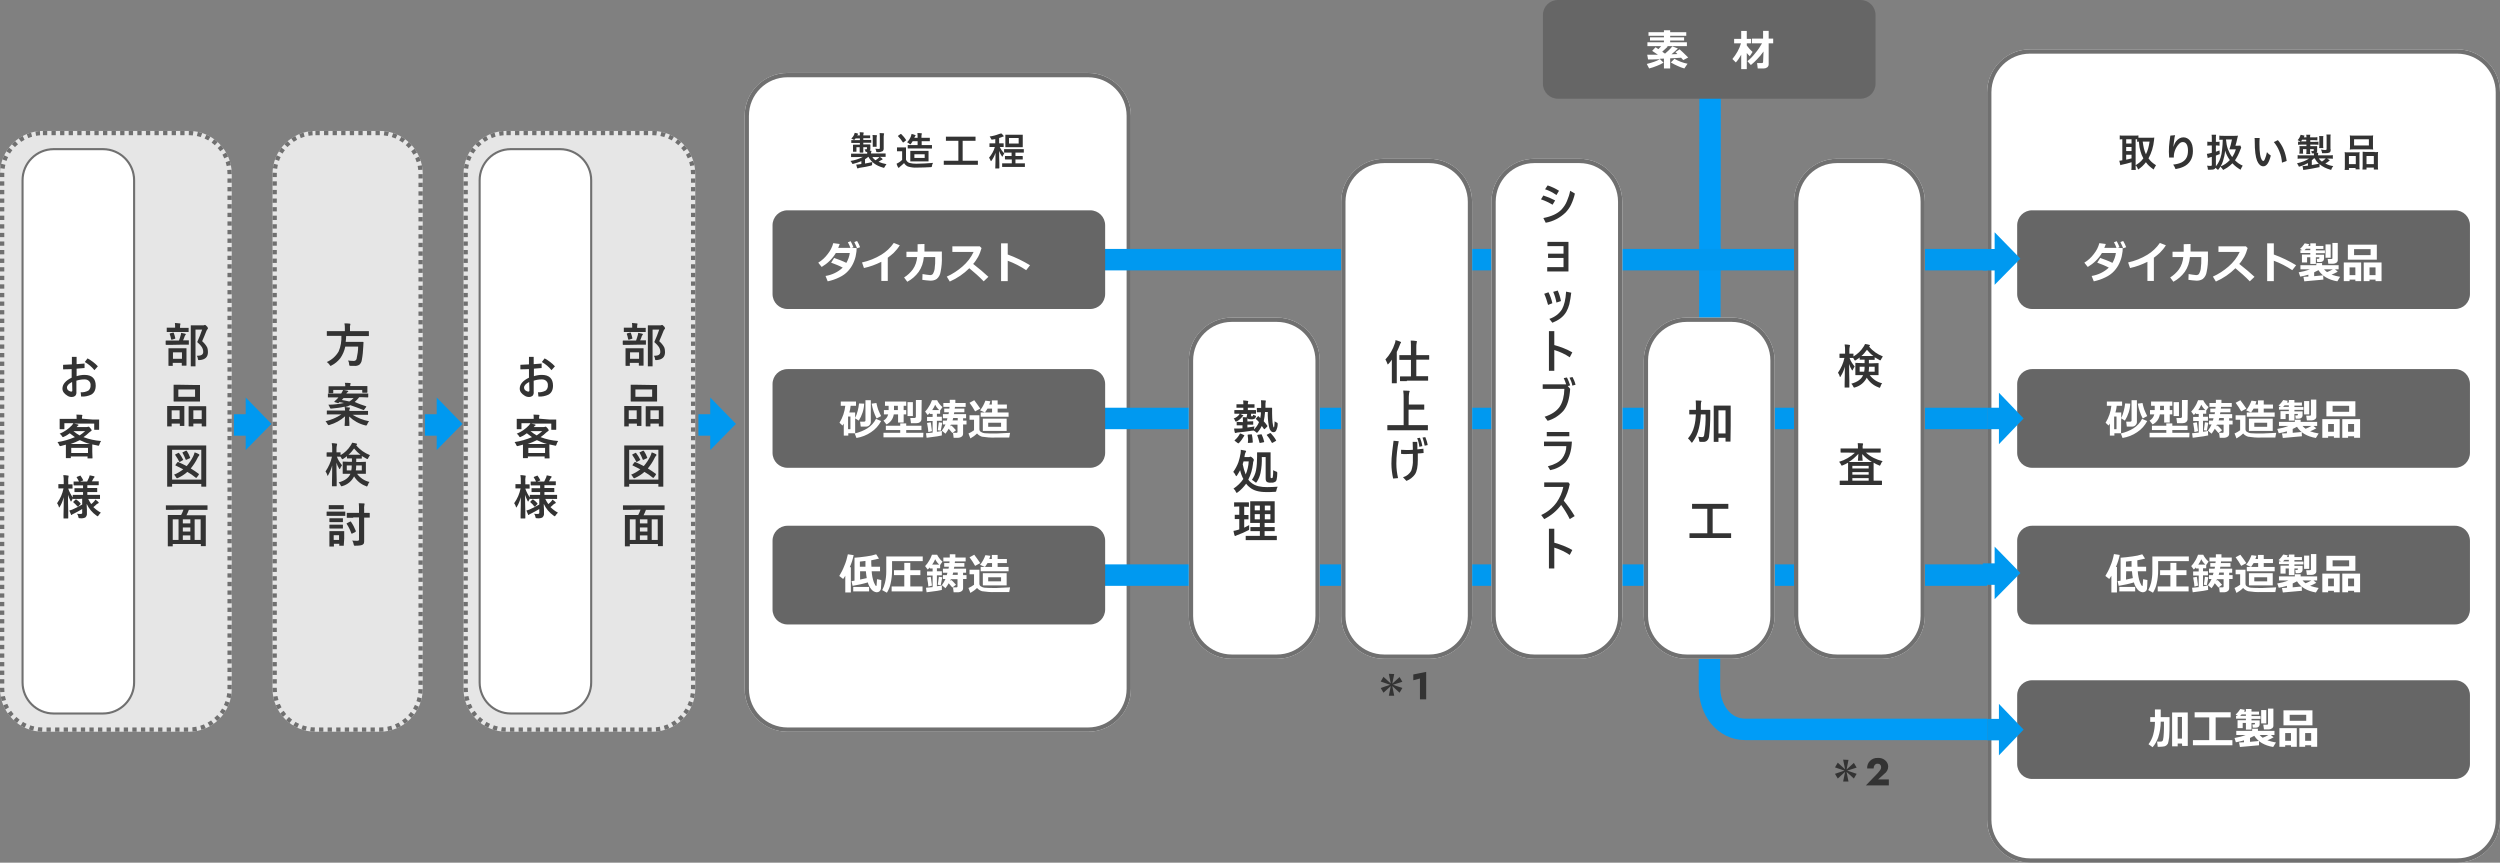 <?xml version="1.0" encoding="utf-8"?>
<!-- Generator: Adobe Illustrator 27.4.0, SVG Export Plug-In . SVG Version: 6.00 Build 0)  -->
<svg version="1.1" id="レイヤー_1" xmlns="http://www.w3.org/2000/svg" xmlns:xlink="http://www.w3.org/1999/xlink" x="0px"
	 y="0px" viewBox="0 0 1165 402" style="enable-background:new 0 0 1165 402;" xml:space="preserve">
<rect x="0" y="0" width="1165" height="402" fill="#808080" stroke="none"/>
<style type="text/css">
	.st0{fill:none;stroke:#009CF7;stroke-width:10;}
	.st1{fill:#FFFFFF;}
	.st2{fill:none;stroke:#707070;stroke-width:2;}
	.st3{fill:#E6E6E6;}
	.st4{fill:none;stroke:#707070;stroke-width:2;stroke-dasharray:2;}
	.st5{fill:none;stroke:#707070;}
	.st6{fill:#333333;}
	.st7{fill:#666666;}
	.st8{fill:#0099F0;}
	.st9{enable-background:new    ;}
</style>
<g id="flow" transform="translate(15229 -5381)">
	<path id="パス_545434" class="st0" d="M-14283.9,5720.9h-131.7c-10.1,0-16.8-9-16.8-19.9s0.3-275.2,0.3-275.2"/>
	<g id="長方形_32327" transform="translate(-14882 5415)">
		<path class="st1" d="M20,0h140c11,0,20,9,20,20v267c0,11-9,20-20,20H20c-11,0-20-9-20-20V20C0,9,9,0,20,0z"/>
		<path class="st2" d="M20,1h140c10.5,0,19,8.5,19,19v267c0,10.5-8.5,19-19,19H20c-10.5,0-19-8.5-19-19V20C1,9.5,9.5,1,20,1z"/>
	</g>
	<g id="長方形_32328" transform="translate(-14303 5404)">
		<path class="st1" d="M20,0h199c11,0,20,9,20,20v339c0,11-9,20-20,20H20c-11,0-20-9-20-20V20C0,9,9,0,20,0z"/>
		<path class="st2" d="M20,1h199c10.5,0,19,8.5,19,19v339c0,10.5-8.5,19-19,19H20c-10.5,0-19-8.5-19-19V20C1,9.5,9.5,1,20,1z"/>
	</g>
	<g id="グループ_108827" transform="translate(-15346 4162)">
		<g id="長方形_32256" transform="translate(117 1280)">
			<path class="st3" d="M20,0h68c11,0,20,9,20,20v240c0,11-9,20-20,20H20c-11,0-20-9-20-20V20C0,9,9,0,20,0z"/>
			<path class="st4" d="M20,1h68c10.5,0,19,8.5,19,19v240c0,10.5-8.5,19-19,19H20c-10.5,0-19-8.5-19-19V20C1,9.5,9.5,1,20,1z"/>
		</g>
		<g id="長方形_32266" transform="translate(127 1288)">
			<path class="st1" d="M15,0h23c8.3,0,15,6.7,15,15v234c0,8.3-6.7,15-15,15H15c-8.3,0-15-6.7-15-15V15C0,6.7,6.7,0,15,0z"/>
			<path class="st5" d="M15,0.5h23C46,0.5,52.5,7,52.5,15v234c0,8-6.5,14.5-14.5,14.5H15c-8,0-14.5-6.5-14.5-14.5V15
				C0.5,7,7,0.5,15,0.5z"/>
		</g>
		<path id="パス_545456" class="st6" d="M150.5,1388.8v-3.5h2.2v3.4c1.2-0.1,2.4-0.2,3.7-0.3v2.1c-1.2,0.1-2.4,0.2-3.7,0.3v3.5
			c1.2-0.4,2.5-0.6,3.7-0.6c3.4,0,5.2,1.7,5.2,5c0,2-0.7,3.4-2.1,4.2c-1.5,0.7-3.1,1-4.7,0.9l-0.2-2c1.2,0.1,2.5-0.2,3.6-0.8
			c0.7-0.6,1.1-1.5,1-2.4c0.1-0.8-0.2-1.6-0.8-2.1c-0.5-0.5-1.2-0.7-2-0.7c-1.3,0-2.6,0.2-3.8,0.6v5.2c0.1,0.7-0.1,1.4-0.6,1.9
			c-0.4,0.3-1,0.5-1.5,0.5c-0.8,0-1.5-0.2-2.1-0.6c-1.5-0.9-2.3-2-2.3-3.3c0-2,1.4-3.7,4.3-5.1v-4c-1.7,0.1-3,0.1-4,0.1v-2.1
			C148,1388.9,149.4,1388.9,150.5,1388.8z M150.6,1397c-1.6,0.8-2.4,1.7-2.4,2.6c0,0.8,0.5,1.4,1.3,1.7c0.2,0.1,0.5,0.2,0.8,0.2
			c0.2,0,0.4-0.2,0.4-0.5L150.6,1397z M156.5,1387.7l1.3-1.7c1.8,1,3.4,2.2,4.8,3.7l-1.6,1.8C159.8,1390,158.3,1388.7,156.5,1387.7
			L156.5,1387.7z M160.1,1414.5l2.9,0c0.1,0,0.2,0,0.2,0c0,0.1,0,0.1,0,0.2l0,1.1v0.9l0,2.4c0,0.1,0,0.2-0.1,0.2c-0.1,0-0.1,0-0.2,0
			h-1.8c-0.1,0-0.2,0-0.2-0.1c0-0.1,0-0.1,0-0.2v-2.6h-9.4c0.4,0.1,1,0.2,1.8,0.4c0.2,0.1,0.3,0.2,0.3,0.3c0,0.1-0.1,0.2-0.3,0.3
			c-0.2,0.1-0.3,0.3-0.4,0.4l-0.2,0.2h4.7c0.2,0,0.4,0,0.5-0.1c0.1,0,0.2-0.1,0.3-0.1c0.2,0,0.5,0.2,0.9,0.7c0.4,0.5,0.6,0.8,0.6,1
			c0,0.2-0.1,0.3-0.3,0.4c-0.3,0.2-0.5,0.4-0.8,0.6c-0.8,0.8-1.7,1.5-2.7,2.2c2.6,1,5.4,1.6,8.2,1.8c-0.4,0.5-0.6,1.1-0.8,1.7
			c-0.1,0.3-0.2,0.5-0.4,0.5c-0.2,0-0.3,0-0.5-0.1c-0.8-0.2-1.6-0.3-2.4-0.5c0,0.4,0,0.9,0,1.6v1.7l0.1,3c0,0.1,0,0.2-0.1,0.2
			c-0.1,0-0.1,0-0.2,0h-1.8c-0.1,0-0.2,0-0.2,0c0-0.1,0-0.1,0-0.2v-0.7h-7.8v0.6c0,0.1,0,0.2-0.1,0.2c-0.1,0-0.1,0-0.2,0h-1.8
			c-0.1,0-0.2,0-0.2-0.1c0-0.1,0-0.1,0-0.2l0-2.9v-1.5l0-1.6c-0.7,0.2-1.4,0.4-2.2,0.6c-0.2,0-0.3,0.1-0.5,0.1
			c-0.1,0-0.3-0.2-0.4-0.5c-0.2-0.5-0.5-1-0.8-1.4c2.8-0.4,5.5-1.2,8.1-2.3c-0.8-0.6-1.6-1.2-2.4-1.8c-0.8,0.6-1.7,1.2-2.7,1.6
			c-0.2,0.1-0.3,0.2-0.5,0.2c-0.1,0-0.2-0.1-0.4-0.4c-0.3-0.5-0.6-0.9-1.1-1.2c2.2-0.9,4.1-2.2,5.7-3.9c0.3-0.3,0.5-0.7,0.7-1H147
			v2.6c0,0.1,0,0.2-0.1,0.2c-0.1,0-0.1,0-0.2,0H145c-0.1,0-0.2,0-0.2-0.1c0-0.1,0-0.1,0-0.2l0-2.4v-0.7l0-1.2c0-0.1,0-0.2,0-0.2
			c0.1,0,0.1,0,0.2,0l2.9,0h4.8v-0.4c0-0.6,0-1.1-0.1-1.6c0.8,0,1.6,0.1,2.4,0.1c0.2,0,0.4,0.1,0.4,0.2c0,0.1-0.1,0.3-0.1,0.4
			c-0.1,0.3-0.1,0.6-0.1,0.9v0.3L160.1,1414.5z M150.2,1427.7v2.4h7.8v-2.4L150.2,1427.7z M149.9,1425.9h9c-1.6-0.4-3.2-1.1-4.7-1.8
			C152.8,1424.8,151.4,1425.4,149.9,1425.9z M151.2,1419.9c0.9,0.8,1.9,1.4,2.9,2c0.9-0.6,1.8-1.3,2.6-2L151.2,1419.9L151.2,1419.9z
			 M154.2,1451.5l-3,0c-0.1,0-0.2,0-0.2,0c0-0.1,0-0.1,0-0.2v-0.1c-0.2,0.4-0.4,0.7-0.6,1.1c-0.1,0.3-0.2,0.4-0.3,0.4
			s-0.2-0.1-0.3-0.4c-0.5-0.9-0.8-1.8-1.1-2.7c0,2.5,0,5.1,0.1,7.8c0,0.6,0,1.4,0,2.3c0,0.4,0,0.6,0,0.7c0,0.1,0,0.2-0.1,0.2
			c-0.1,0-0.1,0-0.2,0h-1.7c-0.1,0-0.2,0-0.2-0.1c0-0.1,0-0.1,0-0.2c0,0,0-0.5,0-1.5c0.1-2.9,0.1-5.6,0.1-8.1
			c-0.4,1.6-1,3.1-1.8,4.4c-0.1,0.2-0.3,0.4-0.3,0.4c-0.1,0-0.2-0.1-0.2-0.4c-0.2-0.6-0.4-1.1-0.8-1.6c1.5-2.1,2.5-4.4,3-6.9h-0.2
			l-2,0c-0.1,0-0.2,0-0.2-0.1c0-0.1,0-0.1,0-0.2v-1.5c0-0.1,0-0.2,0-0.2c0.1,0,0.1,0,0.2,0l2,0h0.3v-1.3c0-1,0-2-0.2-2.9
			c0.7,0,1.4,0.1,2.1,0.2c0.2,0,0.4,0.1,0.4,0.2c0,0.2-0.1,0.3-0.1,0.5c-0.1,0.7-0.2,1.4-0.1,2.1v1.3l1.8,0c0.1,0,0.2,0,0.2,0.1
			c0,0.1,0,0.1,0,0.2v1.5c0,0.1,0,0.2,0,0.2c-0.1,0-0.1,0-0.2,0l-1.8,0c0.5,1.5,1.2,2.8,2.1,4.1v-1c0-0.1,0-0.2,0-0.2
			c0.1,0,0.1,0,0.2,0l3,0h1.6v-1.3h-1l-2.8,0c-0.1,0-0.2,0-0.2,0c0-0.1,0-0.1,0-0.2v-1.4c0-0.1,0-0.2,0-0.2c0.1,0,0.1,0,0.2,0l2.8,0
			h1v-1.3h-1.3l-2.9,0c-0.2,0-0.2-0.1-0.2-0.2v-1.4c0-0.1,0-0.2,0-0.2c0.1,0,0.1,0,0.2,0l2.3,0c-0.3-0.6-0.6-1.3-1-1.8
			c0-0.1-0.1-0.1-0.1-0.2c0-0.1,0.1-0.1,0.2-0.2l1.3-0.5c0.1,0,0.1,0,0.2-0.1c0.1,0,0.1,0.1,0.2,0.2c0.4,0.6,0.8,1.2,1.1,1.8
			c0,0.1,0.1,0.1,0.1,0.2c0,0.1-0.1,0.1-0.3,0.2l-1.2,0.4h3.3c0.4-0.8,0.7-1.4,0.9-1.9c0.1-0.3,0.2-0.6,0.3-1
			c0.6,0.1,1.3,0.3,1.9,0.4c0.2,0.1,0.4,0.2,0.4,0.3c0,0.1-0.1,0.3-0.2,0.3c-0.1,0.1-0.2,0.2-0.3,0.4c-0.3,0.5-0.5,1-0.8,1.4h0.1
			l2.9,0c0.1,0,0.2,0,0.2,0c0,0.1,0.1,0.1,0,0.2v1.4c0,0.1,0,0.2-0.1,0.2c-0.1,0-0.1,0-0.2,0l-2.9,0h-2.1v1.3h1.6l2.8,0
			c0.1,0,0.2,0,0.2,0.1c0,0.1,0,0.1,0,0.2v1.4c0,0.1,0,0.2,0,0.2c-0.1,0-0.1,0-0.2,0l-2.8,0h-1.6v1.3h2.7l3,0c0.1,0,0.2,0,0.2,0
			c0,0.1,0,0.1,0,0.2v1.5c0,0.1,0,0.1,0,0.2c-0.1,0-0.1,0-0.2,0l-3,0h-2.3c0.4,0.8,0.9,1.7,1.4,2.4c0.5-0.4,1-0.8,1.4-1.3
			c0.2-0.2,0.4-0.5,0.5-0.8c0.5,0.3,1,0.7,1.4,1.1c0.1,0.1,0.2,0.2,0.2,0.4c0,0.1-0.1,0.2-0.3,0.3c-0.2,0.1-0.5,0.2-0.7,0.4
			c-0.6,0.6-1.1,1-1.5,1.3c1,1,2.2,1.9,3.5,2.6c-0.4,0.4-0.8,0.8-1.1,1.3c-0.2,0.3-0.3,0.4-0.4,0.4c-0.2-0.1-0.3-0.2-0.5-0.3
			c-2-1.4-3.6-3.3-4.6-5.5c0,0.6,0,1.5,0.1,2.7c0,0.8,0,1.4,0,1.7c0.1,0.7-0.2,1.4-0.7,1.9c-0.7,0.4-1.6,0.5-2.4,0.4
			c-0.2,0-0.5,0-0.7-0.1c-0.1-0.2-0.2-0.4-0.2-0.6c-0.1-0.5-0.3-1-0.6-1.4c0.6,0.1,1.1,0.1,1.6,0.1c0.2,0,0.5,0,0.7-0.2
			c0.1-0.2,0.2-0.4,0.1-0.5v-1.6c-1.3,0.8-2.6,1.5-4,2.2c-0.3,0.1-0.5,0.2-0.7,0.4c-0.1,0.1-0.2,0.2-0.3,0.2c-0.1,0-0.2-0.1-0.2-0.2
			c-0.3-0.6-0.5-1.2-0.8-1.9c0.4-0.1,0.9-0.3,1.3-0.4c1.6-0.7,3.2-1.5,4.7-2.4v-2.7L154.2,1451.5z M151.2,1453.1
			c-0.1-0.1-0.1-0.1-0.1-0.2c0-0.1,0.1-0.1,0.2-0.2l0.8-0.8c0.1-0.1,0.2-0.1,0.3-0.2c0.1,0,0.1,0,0.2,0.1c0.7,0.5,1.3,1,1.9,1.7
			c0,0.1,0.1,0.1,0.1,0.2c0,0.1,0,0.1-0.1,0.2l-0.9,1c-0.1,0.1-0.2,0.2-0.3,0.2c-0.1,0-0.1,0-0.2-0.1
			C152.5,1454.3,151.9,1453.7,151.2,1453.1L151.2,1453.1z"/>
		<path id="パス_545455" class="st6" d="M208.7,1384.8h0.2c1.9,0,2.8-0.6,2.8-1.8c0-0.8-0.2-1.5-0.6-2.2c-0.6-0.9-1.4-1.7-2.2-2.4
			c0.9-1.9,1.6-3.8,2.3-5.8h-3.1v12.3l0,4.6c0,0.1,0,0.2,0,0.2c-0.1,0-0.1,0-0.2,0h-1.8c-0.1,0-0.2,0-0.2,0c0-0.1,0-0.1,0-0.2l0-4.6
			v-9.5l0-4.6c0-0.1,0-0.2,0.1-0.2c0.1,0,0.1,0,0.2,0l2,0h3.5c0.2,0,0.4,0,0.5-0.1c0.1,0,0.2-0.1,0.3-0.1c0.2,0,0.5,0.2,0.9,0.7
			c0.3,0.2,0.4,0.5,0.5,0.9c0,0.2-0.1,0.3-0.2,0.4c-0.2,0.2-0.4,0.5-0.5,0.8c-0.7,1.7-1.3,3.3-2,4.8c0.9,0.8,1.7,1.7,2.3,2.8
			c0.3,0.7,0.4,1.5,0.4,2.3c0,2.3-1.3,3.5-3.9,3.7c-0.2,0-0.3,0-0.4,0c-0.1,0-0.2,0-0.3-0.2c0-0.2-0.1-0.4-0.1-0.5
			C209.2,1385.7,209,1385.2,208.7,1384.8z M197.4,1389.5h-1.7c-0.2,0-0.2-0.1-0.2-0.2l0-3.7v-1.6l0-2.5c0-0.1,0-0.2,0-0.2
			c0.1,0,0.1,0,0.2,0l2.4,0h3.2l2.4,0c0.1,0,0.2,0,0.2,0c0,0.1,0,0.1,0,0.2l0,2.2v1.8l0,3.7c0,0.1,0,0.2-0.1,0.2c-0.1,0-0.1,0-0.2,0
			h-1.7c-0.1,0-0.2,0-0.2-0.1c0-0.1,0-0.1,0-0.2v-1h-4.2v1.1C197.6,1389.4,197.6,1389.5,197.4,1389.5z M197.6,1383.2v3h4.2v-3H197.6
			z M197.2,1379.7l-2.8,0c-0.1,0-0.2-0.1-0.2-0.2v-1.6c0-0.2,0.1-0.2,0.2-0.2l2.8,0h3.2c0.3-0.8,0.6-1.7,0.8-2.5
			c0.1-0.4,0.2-0.7,0.2-1.1c0.6,0.1,1.3,0.3,1.9,0.4c0.2,0.1,0.3,0.2,0.3,0.3c0,0.1-0.1,0.3-0.2,0.3c-0.1,0.1-0.2,0.3-0.3,0.5
			c-0.2,0.7-0.5,1.4-0.8,2l2.5,0c0.1,0,0.2,0,0.2,0c0,0.1,0,0.1,0,0.2v1.6c0,0.1,0,0.2,0,0.2c-0.1,0-0.1,0-0.2,0l-2.8,0
			L197.2,1379.7z M197.6,1373.7l-2.7,0c-0.1,0-0.2,0-0.2,0c0-0.1,0-0.1,0-0.2v-1.6c0-0.1,0-0.2,0-0.2c0.1,0,0.1,0,0.2,0l2.7,0h1
			v-0.4c0-0.6,0-1.2-0.1-1.8c0.5,0,1.2,0.1,2.2,0.2c0.2,0,0.4,0.1,0.4,0.2c0,0.2-0.1,0.3-0.1,0.4c-0.1,0.3-0.1,0.7-0.1,1.1v0.4h1.1
			l2.7,0c0.1,0,0.2,0,0.2,0c0,0.1,0.1,0.1,0,0.2v1.5c0,0.1,0,0.2,0,0.2c-0.1,0-0.1,0-0.2,0l-2.7,0L197.6,1373.7z M196.1,1374.7
			c0-0.1,0-0.1,0-0.2c0-0.1,0.1-0.1,0.3-0.2l1.2-0.3c0.1,0,0.1,0,0.2,0c0.1,0,0.2,0.1,0.2,0.2c0.3,0.8,0.5,1.6,0.7,2.4
			c0,0,0,0.1,0,0.1c0,0.1-0.1,0.1-0.3,0.2l-1.3,0.4c-0.1,0-0.1,0-0.2,0c-0.1,0-0.1-0.1-0.2-0.3
			C196.6,1376.3,196.4,1375.5,196.1,1374.7L196.1,1374.7z M207.1,1398.4l2.9,0c0.1,0,0.2,0,0.2,0c0,0.1,0,0.1,0,0.2l0,2.1v3.2l0,2
			c0,0.1,0,0.2,0,0.2c-0.1,0-0.1,0-0.2,0l-2.9,0H201l-2.9,0c-0.1,0-0.2,0-0.2-0.1c0-0.1,0-0.1,0-0.2l0-2v-3.2l0-2.1
			c0-0.1,0-0.2,0-0.2c0.1,0,0.1,0,0.2,0l2.9,0L207.1,1398.4z M200.1,1400.5v3.4h7.8v-3.4H200.1z M206.8,1417.7h-1.7
			c-0.2,0-0.2-0.1-0.2-0.2l0-4.1v-2l0-2.9c0-0.1,0-0.2,0-0.2c0.1,0,0.1,0,0.2,0l2.4,0h3l2.4,0c0.1,0,0.2,0,0.2,0.1
			c0,0.1,0,0.1,0,0.2l0,2.5v2.4l0,4c0,0.1,0,0.2,0,0.2c-0.1,0-0.1,0-0.2,0h-1.7c-0.1,0-0.2,0-0.2-0.1c0-0.1,0-0.1,0-0.2v-1h-3.9v1.1
			c0,0.1,0,0.2,0,0.2C207,1417.7,206.9,1417.7,206.8,1417.7z M207.1,1410.2v4.1h3.9v-4.1H207.1z M196.8,1417.7h-1.7
			c-0.1,0-0.2,0-0.2,0c0-0.1,0-0.1,0-0.2l0-4.1v-2.1l0-2.9c0-0.1,0-0.2,0-0.2c0.1,0,0.1,0,0.2,0l2.3,0h2.9l2.4,0c0.1,0,0.2,0,0.2,0
			c0,0.1,0,0.1,0,0.2l0,2.5v2.3l0,4.1c0,0.1,0,0.2,0,0.2c-0.1,0-0.1,0-0.2,0h-1.7c-0.2,0-0.2-0.1-0.2-0.2v-0.9H197v1.1
			c0,0.1,0,0.2,0,0.2C196.9,1417.7,196.9,1417.7,196.8,1417.7L196.8,1417.7z M197,1410.2v4.1h3.7v-4.1H197z M200,1434.3
			c1.4,0.6,2.7,1.2,4,1.9c1.2-1.4,2.2-2.9,3-4.5c0.3-0.6,0.5-1.2,0.7-1.9c0.7,0.2,1.3,0.5,1.9,0.8c0.2,0.1,0.3,0.2,0.3,0.4
			c0,0.2-0.1,0.3-0.2,0.4c-0.3,0.3-0.5,0.7-0.7,1.1c-0.8,1.7-1.9,3.3-3.1,4.8c1.3,0.8,2.5,1.6,3.7,2.5c0.1,0.1,0.1,0.1,0.1,0.2
			c0,0.1-0.1,0.2-0.1,0.3l-0.9,1.2c-0.1,0.1-0.2,0.2-0.3,0.2c-0.1,0-0.1,0-0.2-0.1c-1.2-1-2.5-1.9-3.9-2.7c-1.3,1.2-2.8,2.1-4.3,2.8
			c-0.2,0.1-0.4,0.2-0.5,0.2c-0.1,0-0.3-0.2-0.5-0.5c-0.2-0.5-0.6-0.9-0.9-1.2c1.5-0.6,3-1.5,4.3-2.5c-1.3-0.7-2.5-1.3-3.6-1.8
			c-0.1,0-0.1-0.1-0.1-0.1c0-0.1,0.1-0.2,0.1-0.2l0.8-1.1c0.1-0.1,0.2-0.2,0.3-0.2C199.8,1434.3,199.9,1434.3,200,1434.3L200,1434.3
			z M200.5,1430.2c0.7,0.9,1.3,1.9,1.8,2.9c0,0.1,0.1,0.1,0.1,0.2c0,0.1-0.1,0.1-0.3,0.2l-1.2,0.7c-0.1,0-0.1,0.1-0.2,0.1
			c-0.1,0-0.1-0.1-0.2-0.2c-0.5-1-1.1-2-1.8-3c0,0-0.1-0.1-0.1-0.2c0-0.1,0.1-0.1,0.2-0.2l1.2-0.6c0.1-0.1,0.2-0.1,0.3-0.1
			C200.4,1430.1,200.4,1430.1,200.5,1430.2z M204.1,1429.2c0.6,0.9,1.1,1.9,1.5,3c0,0.1,0,0.1,0,0.2c0,0.1-0.1,0.1-0.3,0.2l-1.3,0.6
			c-0.1,0-0.2,0.1-0.3,0.1c-0.1,0-0.1-0.1-0.2-0.2c-0.4-1.1-0.9-2.1-1.4-3c0-0.1-0.1-0.1-0.1-0.2c0-0.1,0.1-0.1,0.3-0.2l1.2-0.6
			c0.1,0,0.1-0.1,0.2-0.1C204,1429,204,1429.1,204.1,1429.2z M197,1445.8h-1.9c-0.1,0-0.1,0-0.2,0c0-0.1,0-0.1,0-0.2l0-8.4v-4.4l0-6
			c0-0.1,0-0.2,0-0.2c0.1,0,0.1,0,0.2,0l2.9,0h12l2.9,0c0.1,0,0.2,0,0.2,0c0,0.1,0,0.1,0,0.2l0,5.3v5.1l0,8.4c0,0.1,0,0.2,0,0.2
			c-0.1,0-0.1,0-0.2,0H211c-0.1,0-0.2,0-0.2-0.1c0-0.1,0-0.1,0-0.2v-1h-13.6v1c0,0.1,0,0.2,0,0.2
			C197.1,1445.8,197,1445.8,197,1445.8z M197.2,1428.6v13.9h13.6v-13.9H197.2z M197.3,1456.6l-2.8,0c-0.2,0-0.2-0.1-0.2-0.2v-1.7
			c0-0.1,0-0.2,0-0.2c0.1,0,0.1,0,0.2,0l2.8,0h13.4l2.8,0c0.1,0,0.2,0,0.2,0c0,0.1,0,0.1,0,0.2v1.7c0,0.1,0,0.2-0.1,0.2
			c-0.1,0-0.1,0-0.2,0l-2.8,0H205c-0.3,0.9-0.7,1.7-1.1,2.5h5.8l3,0c0.1,0,0.2,0,0.2,0c0,0.1,0,0.1,0,0.2l0,4.1v4l0,5.9
			c0,0.1,0,0.2,0,0.2c-0.1,0-0.1,0-0.2,0h-1.9c-0.1,0-0.2,0-0.2,0c0-0.1,0-0.1,0-0.2v-0.8h-13.1v0.9c0,0.1,0,0.2,0,0.2
			c-0.1,0-0.1,0-0.2,0h-1.9c-0.1,0-0.2,0-0.2-0.1c0-0.1,0-0.1,0-0.2l0-6v-3.5l0-4.6c0-0.1,0-0.2,0-0.2c0.1,0,0.1,0,0.2,0l3,0h3
			c0.4-0.8,0.8-1.6,1.1-2.5L197.3,1456.6z M210.5,1461h-2.8v9.6h2.8V1461z M197.5,1461v9.6h2.7v-9.6H197.5z M202.2,1470.6h3.5v-2.1
			h-3.5V1470.6z M202.2,1466.7h3.5v-1.9h-3.5V1466.7z M202.2,1462.9h3.5v-1.9h-3.5V1462.9z"/>
	</g>
	<g id="グループ_108828" transform="translate(-15346 4162)">
		<g id="長方形_32258" transform="translate(333 1280)">
			<path class="st3" d="M20,0h68c11,0,20,9,20,20v240c0,11-9,20-20,20H20c-11,0-20-9-20-20V20C0,9,9,0,20,0z"/>
			<path class="st4" d="M20,1h68c10.5,0,19,8.5,19,19v240c0,10.5-8.5,19-19,19H20c-10.5,0-19-8.5-19-19V20C1,9.5,9.5,1,20,1z"/>
		</g>
		<g id="長方形_32267" transform="translate(340 1288)">
			<path class="st1" d="M15,0h23c8.3,0,15,6.7,15,15v234c0,8.3-6.7,15-15,15H15c-8.3,0-15-6.7-15-15V15C0,6.7,6.7,0,15,0z"/>
			<path class="st5" d="M15,0.5h23C46,0.5,52.5,7,52.5,15v234c0,8-6.5,14.5-14.5,14.5H15c-8,0-14.5-6.5-14.5-14.5V15
				C0.5,7,7,0.5,15,0.5z"/>
		</g>
		<path id="パス_545454" class="st6" d="M363.5,1388.8v-3.5h2.2v3.4c1.2-0.1,2.4-0.2,3.7-0.3v2.1c-1.2,0.1-2.4,0.2-3.6,0.3v3.5
			c1.2-0.4,2.5-0.6,3.7-0.6c3.4,0,5.2,1.7,5.2,5c0,2-0.7,3.4-2.1,4.2c-1.5,0.7-3.1,1-4.7,0.9l-0.2-2c1.2,0.1,2.5-0.2,3.6-0.8
			c0.7-0.6,1.1-1.5,1-2.4c0.1-0.8-0.2-1.6-0.8-2.1c-0.5-0.5-1.2-0.7-2-0.7c-1.3,0-2.6,0.2-3.8,0.6v5.2c0.1,0.7-0.1,1.4-0.6,1.9
			c-0.4,0.3-1,0.5-1.5,0.5c-0.8,0-1.5-0.2-2.1-0.6c-1.5-0.9-2.3-2-2.3-3.3c0-2,1.4-3.7,4.3-5.1v-4c-1.7,0.1-3,0.1-4,0.1v-2.1
			C361,1388.9,362.4,1388.9,363.5,1388.8z M363.6,1397c-1.6,0.8-2.4,1.7-2.4,2.6c0,0.8,0.5,1.4,1.3,1.7c0.2,0.1,0.5,0.2,0.8,0.2
			c0.2,0,0.4-0.2,0.4-0.5L363.6,1397z M369.5,1387.7l1.3-1.7c1.8,1,3.4,2.2,4.8,3.7l-1.6,1.8C372.8,1390,371.3,1388.7,369.5,1387.7
			L369.5,1387.7z M373.1,1414.5l2.9,0c0.1,0,0.2,0,0.2,0c0,0.1,0,0.1,0,0.2l0,1.1v0.9l0,2.4c0,0.1,0,0.2-0.1,0.2c-0.1,0-0.1,0-0.2,0
			h-1.8c-0.1,0-0.2,0-0.2-0.1c0-0.1,0-0.1,0-0.2v-2.6h-9.4c0.4,0.1,1,0.2,1.8,0.4c0.2,0.1,0.3,0.2,0.3,0.3c0,0.1-0.1,0.2-0.3,0.3
			c-0.2,0.1-0.3,0.3-0.4,0.4l-0.2,0.2h4.7c0.2,0,0.4,0,0.5-0.1c0.1,0,0.2-0.1,0.3-0.1c0.2,0,0.5,0.2,0.9,0.7c0.4,0.5,0.6,0.8,0.6,1
			c0,0.2-0.1,0.3-0.3,0.4c-0.3,0.2-0.5,0.4-0.8,0.6c-0.8,0.8-1.7,1.5-2.7,2.2c2.6,1,5.4,1.6,8.2,1.8c-0.4,0.5-0.6,1.1-0.8,1.7
			c-0.1,0.3-0.2,0.5-0.4,0.5c-0.2,0-0.3,0-0.5-0.1c-0.8-0.2-1.6-0.3-2.4-0.5c0,0.4,0,0.9,0,1.6v1.7l0.1,3c0,0.1,0,0.2-0.1,0.2
			c-0.1,0-0.1,0-0.2,0h-1.8c-0.1,0-0.2,0-0.2,0c0-0.1,0-0.1,0-0.2v-0.7h-7.8v0.6c0,0.1,0,0.2-0.1,0.2c-0.1,0-0.1,0-0.2,0h-1.8
			c-0.1,0-0.2,0-0.2-0.1c0-0.1,0-0.1,0-0.2l0-2.9v-1.5l0-1.6c-0.7,0.2-1.4,0.4-2.2,0.6c-0.2,0-0.3,0.1-0.5,0.1
			c-0.1,0-0.3-0.2-0.4-0.5c-0.2-0.5-0.5-1-0.8-1.4c2.8-0.4,5.5-1.2,8.1-2.3c-0.8-0.6-1.6-1.2-2.4-1.8c-0.8,0.6-1.7,1.2-2.7,1.6
			c-0.2,0.1-0.3,0.2-0.5,0.2c-0.1,0-0.2-0.1-0.4-0.4c-0.3-0.5-0.6-0.9-1.1-1.2c2.2-0.9,4.1-2.2,5.7-3.9c0.3-0.3,0.5-0.7,0.7-1H360
			v2.6c0,0.1,0,0.2-0.1,0.2c-0.1,0-0.1,0-0.2,0H358c-0.1,0-0.2,0-0.2-0.1c0-0.1,0-0.1,0-0.2l0-2.4v-0.7l0-1.2c0-0.1,0-0.2,0-0.2
			c0.1,0,0.1,0,0.2,0l2.9,0h4.8v-0.4c0-0.6,0-1.1-0.1-1.6c0.8,0,1.6,0.1,2.4,0.1c0.2,0,0.4,0.1,0.4,0.2c0,0.1-0.1,0.3-0.1,0.4
			c-0.1,0.3-0.1,0.6-0.1,0.9v0.3L373.1,1414.5z M363.2,1427.7v2.4h7.8v-2.4L363.2,1427.7z M362.9,1425.9h9c-1.6-0.4-3.2-1.1-4.7-1.8
			C365.8,1424.8,364.4,1425.4,362.9,1425.9z M364.2,1419.9c0.9,0.8,1.9,1.4,2.9,2c0.9-0.6,1.8-1.3,2.6-2L364.2,1419.9L364.2,1419.9z
			 M367.2,1451.5l-3,0c-0.1,0-0.2,0-0.2,0c0-0.1,0-0.1,0-0.2v-0.1c-0.2,0.4-0.4,0.7-0.6,1.1c-0.1,0.3-0.2,0.4-0.3,0.4
			s-0.2-0.1-0.3-0.4c-0.5-0.9-0.8-1.8-1.1-2.7c0,2.5,0,5.1,0.1,7.8c0,0.6,0,1.4,0,2.3c0,0.4,0,0.6,0,0.7c0,0.1,0,0.2-0.1,0.2
			c-0.1,0-0.1,0-0.2,0h-1.7c-0.1,0-0.2,0-0.2-0.1c0-0.1,0-0.1,0-0.2c0,0,0-0.5,0-1.5c0.1-2.9,0.1-5.6,0.1-8.1
			c-0.4,1.6-1,3.1-1.8,4.4c-0.1,0.2-0.3,0.4-0.3,0.4c-0.1,0-0.2-0.1-0.2-0.4c-0.2-0.6-0.4-1.1-0.8-1.6c1.5-2.1,2.5-4.4,3-6.9h-0.2
			l-2,0c-0.1,0-0.2,0-0.2-0.1c0-0.1,0-0.1,0-0.2v-1.5c0-0.1,0-0.2,0-0.2c0.1,0,0.1,0,0.2,0l2,0h0.3v-1.3c0-1,0-2-0.2-2.9
			c0.7,0,1.4,0.1,2.1,0.2c0.2,0,0.4,0.1,0.4,0.2c0,0.2-0.1,0.3-0.1,0.5c-0.1,0.7-0.2,1.4-0.1,2.1v1.3l1.8,0c0.1,0,0.2,0,0.2,0.1
			c0,0.1,0,0.1,0,0.2v1.5c0,0.1,0,0.2,0,0.2c-0.1,0-0.1,0-0.2,0l-1.8,0c0.5,1.5,1.2,2.8,2.1,4.1v-1c0-0.1,0-0.2,0-0.2
			c0.1,0,0.1,0,0.2,0l3,0h1.6v-1.3h-1l-2.8,0c-0.1,0-0.2,0-0.2,0c0-0.1,0-0.1,0-0.2v-1.4c0-0.1,0-0.2,0-0.2c0.1,0,0.1,0,0.2,0l2.8,0
			h1v-1.3h-1.3l-2.9,0c-0.2,0-0.2-0.1-0.2-0.2v-1.4c0-0.1,0-0.2,0-0.2c0.1,0,0.1,0,0.2,0l2.3,0c-0.3-0.6-0.6-1.3-1-1.8
			c0-0.1-0.1-0.1-0.1-0.2c0-0.1,0.1-0.1,0.2-0.2l1.3-0.5c0.1,0,0.1,0,0.2-0.1c0,0,0.1,0.1,0.2,0.2c0.4,0.6,0.8,1.2,1.1,1.8
			c0,0.1,0.1,0.1,0.1,0.2c0,0.1-0.1,0.1-0.3,0.2l-1.2,0.4h3.3c0.4-0.8,0.7-1.4,0.9-1.9c0.1-0.3,0.2-0.6,0.3-1
			c0.6,0.1,1.3,0.3,1.9,0.4c0.2,0.1,0.4,0.2,0.4,0.3c0,0.1-0.1,0.3-0.2,0.3c-0.1,0.1-0.2,0.2-0.3,0.4c-0.3,0.5-0.5,1-0.8,1.4h0.1
			l2.9,0c0.1,0,0.2,0,0.2,0c0,0.1,0.1,0.1,0,0.2v1.4c0,0.1,0,0.2-0.1,0.2c-0.1,0-0.1,0-0.2,0l-2.9,0h-2.1v1.3h1.6l2.8,0
			c0.1,0,0.2,0,0.2,0.1c0,0.1,0,0.1,0,0.2v1.4c0,0.1,0,0.2,0,0.2c-0.1,0-0.1,0-0.2,0l-2.8,0h-1.6v1.3h2.7l3,0c0.1,0,0.2,0,0.2,0
			c0,0.1,0,0.1,0,0.2v1.5c0,0.1,0,0.1,0,0.2c-0.1,0-0.1,0-0.2,0l-3,0h-2.3c0.4,0.8,0.9,1.7,1.4,2.4c0.5-0.4,1-0.8,1.4-1.3
			c0.2-0.2,0.4-0.5,0.5-0.8c0.5,0.3,1,0.7,1.4,1.1c0.1,0.1,0.2,0.2,0.2,0.4c0,0.1-0.1,0.2-0.3,0.3c-0.2,0.1-0.5,0.2-0.7,0.4
			c-0.6,0.6-1.1,1-1.5,1.3c1,1,2.2,1.9,3.5,2.6c-0.4,0.4-0.8,0.8-1.1,1.3c-0.2,0.3-0.3,0.4-0.4,0.4c-0.2-0.1-0.3-0.2-0.5-0.3
			c-2-1.4-3.6-3.3-4.6-5.5c0,0.6,0,1.5,0.1,2.7c0,0.8,0,1.4,0,1.7c0.1,0.7-0.2,1.4-0.7,1.9c-0.7,0.4-1.6,0.5-2.4,0.4
			c-0.2,0-0.5,0-0.7-0.1c-0.1-0.2-0.2-0.4-0.2-0.6c-0.1-0.5-0.3-1-0.6-1.4c0.6,0.1,1.1,0.1,1.6,0.1c0.2,0,0.5,0,0.7-0.2
			c0.1-0.2,0.2-0.4,0.1-0.5v-1.6c-1.3,0.8-2.6,1.5-4,2.2c-0.3,0.1-0.5,0.2-0.7,0.4c-0.1,0.1-0.2,0.2-0.3,0.2c-0.1,0-0.2-0.1-0.2-0.2
			c-0.3-0.6-0.5-1.2-0.8-1.9c0.4-0.1,0.9-0.3,1.3-0.4c1.6-0.7,3.2-1.5,4.7-2.4v-2.7L367.2,1451.5z M364.2,1453.1
			c-0.1-0.1-0.1-0.1-0.1-0.2c0-0.1,0.1-0.1,0.1-0.2l0.8-0.8c0.1-0.1,0.2-0.1,0.3-0.2c0.1,0,0.1,0,0.2,0.1c0.7,0.5,1.3,1,1.9,1.7
			c0,0.1,0.1,0.1,0.1,0.2c0,0.1,0,0.1-0.1,0.2l-0.9,1c-0.1,0.1-0.2,0.2-0.3,0.2c0,0-0.1,0-0.2-0.1
			C365.5,1454.3,364.9,1453.7,364.2,1453.1L364.2,1453.1z"/>
		<path id="パス_545453" class="st6" d="M421.7,1384.8h0.2c1.9,0,2.8-0.6,2.8-1.8c0-0.8-0.2-1.5-0.6-2.2c-0.6-0.9-1.4-1.7-2.2-2.4
			c0.9-1.9,1.6-3.8,2.3-5.8h-3.1v12.3l0,4.6c0,0.1,0,0.2,0,0.2c-0.1,0-0.1,0-0.2,0h-1.8c-0.1,0-0.2,0-0.2,0c0-0.1,0-0.1,0-0.2l0-4.6
			v-9.5l0-4.6c0-0.1,0-0.2,0.1-0.2c0.1,0,0.1,0,0.2,0l2,0h3.5c0.2,0,0.4,0,0.5-0.1c0.1,0,0.2-0.1,0.3-0.1c0.2,0,0.5,0.2,0.9,0.7
			c0.3,0.2,0.4,0.5,0.5,0.9c0,0.2-0.1,0.3-0.2,0.4c-0.2,0.2-0.4,0.5-0.5,0.8c-0.7,1.7-1.3,3.3-2,4.8c0.9,0.8,1.7,1.7,2.3,2.8
			c0.3,0.7,0.4,1.5,0.4,2.3c0,2.3-1.3,3.5-3.9,3.7c-0.2,0-0.3,0-0.4,0c-0.1,0-0.2,0-0.3-0.2c0-0.2-0.1-0.4-0.1-0.5
			C422.2,1385.7,422,1385.2,421.7,1384.8z M410.4,1389.5h-1.7c-0.2,0-0.2-0.1-0.2-0.2l0-3.7v-1.6l0-2.5c0-0.1,0-0.2,0-0.2
			c0.1,0,0.1,0,0.2,0l2.4,0h3.2l2.4,0c0.1,0,0.2,0,0.2,0c0,0.1,0,0.1,0,0.2l0,2.2v1.8l0,3.7c0,0.1,0,0.2-0.1,0.2c-0.1,0-0.1,0-0.2,0
			h-1.7c-0.1,0-0.2,0-0.2-0.1c0-0.1,0-0.1,0-0.2v-1h-4.2v1.1C410.6,1389.4,410.6,1389.5,410.4,1389.5z M410.6,1383.2v3h4.2v-3H410.6
			z M410.2,1379.7l-2.8,0c-0.1,0-0.2-0.1-0.2-0.2v-1.6c0-0.2,0.1-0.2,0.2-0.2l2.8,0h3.2c0.3-0.8,0.6-1.7,0.8-2.5
			c0.1-0.4,0.2-0.7,0.2-1.1c0.6,0.1,1.3,0.3,1.9,0.4c0.2,0.1,0.3,0.2,0.3,0.3c0,0.1-0.1,0.3-0.2,0.3c-0.1,0.1-0.2,0.3-0.3,0.5
			c-0.2,0.7-0.5,1.4-0.8,2l2.5,0c0.1,0,0.2,0,0.2,0c0,0.1,0,0.1,0,0.2v1.6c0,0.1,0,0.2,0,0.2c-0.1,0-0.1,0-0.2,0l-2.8,0
			L410.2,1379.7z M410.6,1373.7l-2.7,0c-0.1,0-0.2,0-0.2,0c0-0.1,0-0.1,0-0.2v-1.6c0-0.1,0-0.2,0-0.2c0.1,0,0.1,0,0.2,0l2.7,0h1
			v-0.4c0-0.6,0-1.2-0.1-1.8c0.5,0,1.2,0.1,2.2,0.2c0.2,0,0.4,0.1,0.4,0.2c0,0.2-0.1,0.3-0.1,0.4c-0.1,0.3-0.1,0.7-0.1,1.1v0.4h1.1
			l2.7,0c0.1,0,0.2,0,0.2,0c0,0.1,0.1,0.1,0,0.2v1.5c0,0.1,0,0.2,0,0.2c-0.1,0-0.1,0-0.2,0l-2.7,0L410.6,1373.7z M409.1,1374.7
			c0-0.1,0-0.1,0-0.2c0-0.1,0.1-0.1,0.3-0.2l1.2-0.3c0.1,0,0.1,0,0.2,0c0.1,0,0.2,0.1,0.2,0.2c0.3,0.8,0.5,1.6,0.7,2.4
			c0,0,0,0.1,0,0.1c0,0.1-0.1,0.1-0.3,0.2l-1.3,0.4c-0.1,0-0.1,0-0.2,0c-0.1,0-0.1-0.1-0.2-0.3
			C409.6,1376.3,409.4,1375.5,409.1,1374.7L409.1,1374.7z M420.1,1398.4l2.9,0c0.1,0,0.2,0,0.2,0c0,0.1,0,0.1,0,0.2l0,2.1v3.2l0,2
			c0,0.1,0,0.2,0,0.2c-0.1,0-0.1,0-0.2,0l-2.9,0H414l-2.9,0c-0.1,0-0.2,0-0.2-0.1c0-0.1,0-0.1,0-0.2l0-2v-3.2l0-2.1
			c0-0.1,0-0.2,0-0.2c0.1,0,0.1,0,0.2,0l2.9,0L420.1,1398.4z M413.1,1400.5v3.4h7.8v-3.4H413.1z M419.8,1417.7h-1.7
			c-0.2,0-0.2-0.1-0.2-0.2l0-4.1v-2l0-2.9c0-0.1,0-0.2,0-0.2c0.1,0,0.1,0,0.2,0l2.4,0h3l2.4,0c0.1,0,0.2,0,0.2,0.1
			c0,0.1,0,0.1,0,0.2l0,2.5v2.4l0,4c0,0.1,0,0.2,0,0.2c-0.1,0-0.1,0-0.2,0h-1.7c-0.1,0-0.2,0-0.2-0.1c0-0.1,0-0.1,0-0.2v-1h-3.9v1.1
			c0,0.1,0,0.2,0,0.2C420,1417.7,419.9,1417.7,419.8,1417.7z M420.1,1410.2v4.1h3.9v-4.1H420.1z M409.8,1417.7h-1.7
			c-0.1,0-0.2,0-0.2,0c0-0.1,0-0.1,0-0.2l0-4.1v-2.1l0-2.9c0-0.1,0-0.2,0-0.2c0.1,0,0.1,0,0.2,0l2.3,0h2.9l2.4,0c0.1,0,0.2,0,0.2,0
			c0,0.1,0,0.1,0,0.2l0,2.5v2.3l0,4.1c0,0.1,0,0.2,0,0.2c-0.1,0-0.1,0-0.2,0h-1.7c-0.2,0-0.2-0.1-0.2-0.2v-0.9H410v1.1
			c0,0.1,0,0.2,0,0.2C409.9,1417.7,409.9,1417.7,409.8,1417.7L409.8,1417.7z M410,1410.2v4.1h3.7v-4.1H410z M413,1434.3
			c1.4,0.6,2.7,1.2,4,1.9c1.2-1.4,2.2-2.9,3-4.5c0.3-0.6,0.5-1.2,0.7-1.9c0.7,0.2,1.3,0.5,1.9,0.8c0.2,0.1,0.3,0.2,0.3,0.4
			c0,0.2-0.1,0.3-0.2,0.4c-0.3,0.3-0.5,0.7-0.7,1.1c-0.8,1.7-1.9,3.3-3.1,4.8c1.3,0.8,2.5,1.6,3.7,2.5c0.1,0.1,0.1,0.1,0.1,0.2
			c0,0.1-0.1,0.2-0.1,0.3l-0.9,1.2c-0.1,0.1-0.2,0.2-0.3,0.2c-0.1,0-0.1,0-0.2-0.1c-1.2-1-2.5-1.9-3.9-2.7c-1.3,1.2-2.8,2.1-4.3,2.8
			c-0.2,0.1-0.4,0.2-0.5,0.2c-0.1,0-0.3-0.2-0.5-0.5c-0.2-0.5-0.6-0.9-0.9-1.2c1.5-0.6,3-1.5,4.3-2.5c-1.3-0.7-2.5-1.3-3.6-1.8
			c-0.1,0-0.1-0.1-0.1-0.1c0-0.1,0.1-0.2,0.1-0.2l0.8-1.1c0.1-0.1,0.2-0.2,0.3-0.2C412.8,1434.3,412.9,1434.3,413,1434.3L413,1434.3
			z M413.5,1430.2c0.7,0.9,1.3,1.9,1.8,2.9c0,0.1,0.1,0.1,0.1,0.2c0,0.1-0.1,0.1-0.3,0.2l-1.2,0.7c-0.1,0-0.1,0.1-0.2,0.1
			c0,0-0.1-0.1-0.2-0.2c-0.5-1-1.1-2-1.8-3c0,0-0.1-0.1-0.1-0.2c0-0.1,0.1-0.1,0.2-0.2l1.2-0.6c0.1-0.1,0.2-0.1,0.3-0.1
			C413.4,1430.1,413.4,1430.1,413.5,1430.2z M417.1,1429.2c0.6,0.9,1.1,1.9,1.5,3c0,0.1,0,0.1,0,0.2c0,0.1-0.1,0.1-0.3,0.2l-1.3,0.6
			c-0.1,0-0.2,0.1-0.3,0.1c-0.1,0-0.1-0.1-0.2-0.2c-0.4-1.1-0.9-2.1-1.4-3c0-0.1-0.1-0.1-0.1-0.2c0-0.1,0.1-0.1,0.3-0.2l1.2-0.6
			c0.1,0,0.1-0.1,0.2-0.1C417,1429,417,1429.1,417.1,1429.2z M410,1445.8h-1.9c-0.1,0-0.1,0-0.2,0c0-0.1,0-0.1,0-0.2l0-8.4v-4.4l0-6
			c0-0.1,0-0.2,0-0.2c0.1,0,0.1,0,0.2,0l2.9,0h12l2.9,0c0.1,0,0.2,0,0.2,0c0,0.1,0,0.1,0,0.2l0,5.3v5.1l0,8.4c0,0.1,0,0.2,0,0.2
			c-0.1,0-0.1,0-0.2,0H424c-0.1,0-0.2,0-0.2-0.1c0-0.1,0-0.1,0-0.2v-1h-13.6v1c0,0.1,0,0.2,0,0.2
			C410.1,1445.8,410,1445.8,410,1445.8z M410.2,1428.6v13.9h13.6v-13.9H410.2z M410.3,1456.6l-2.8,0c-0.2,0-0.2-0.1-0.2-0.2v-1.7
			c0-0.1,0-0.2,0-0.2c0.1,0,0.1,0,0.2,0l2.8,0h13.4l2.8,0c0.1,0,0.2,0,0.2,0c0,0.1,0,0.1,0,0.2v1.7c0,0.1,0,0.2-0.1,0.2
			c-0.1,0-0.1,0-0.2,0l-2.8,0H418c-0.3,0.9-0.7,1.7-1.1,2.5h5.8l3,0c0.1,0,0.2,0,0.2,0c0,0.1,0,0.1,0,0.2l0,4.1v4l0,5.9
			c0,0.1,0,0.2,0,0.2c-0.1,0-0.1,0-0.2,0h-1.9c-0.1,0-0.2,0-0.2,0c0-0.1,0-0.1,0-0.2v-0.8h-13.1v0.9c0,0.1,0,0.2,0,0.2
			c-0.1,0-0.1,0-0.2,0h-1.9c-0.1,0-0.2,0-0.2-0.1c0-0.1,0-0.1,0-0.2l0-6v-3.5l0-4.6c0-0.1,0-0.2,0-0.2c0.1,0,0.1,0,0.2,0l3,0h3
			c0.4-0.8,0.8-1.6,1.1-2.5L410.3,1456.6z M423.5,1461h-2.8v9.6h2.8V1461z M410.5,1461v9.6h2.7v-9.6H410.5z M415.2,1470.6h3.5v-2.1
			h-3.5V1470.6z M415.2,1466.7h3.5v-1.9h-3.5V1466.7z M415.2,1462.9h3.5v-1.9h-3.5V1462.9z"/>
	</g>
	<path id="パス_545452" class="st6" d="M-14830,5454.2l-2.2,0c-0.1,0-0.2,0-0.2,0c0,0,0-0.1,0-0.2v-1.2c0-0.1,0-0.1,0-0.2
		c0,0,0.1,0,0.2,0l2.2,0h5.1c0-0.2,0-0.5,0-0.8h-0.5c-0.1,0-0.2,0-0.2-0.1c0-0.1-0.1-0.1-0.1-0.2c-0.1-0.3-0.2-0.6-0.4-0.9
		c0.2,0,0.4,0,0.7,0c0.2,0,0.3-0.1,0.4-0.3c0,0,0-0.1,0-0.1v-0.6h-1.7v0.1l0,2.2c0,0.1-0.1,0.2-0.2,0.2h-1.3c-0.1,0-0.2-0.1-0.2-0.2
		l0-2.2v-0.1h-1.5v1l0,0.9c0,0.1,0,0.1,0,0.2c-0.1,0-0.1,0-0.2,0h-1.2c-0.1,0-0.2,0-0.2,0c0,0,0-0.1,0-0.2l0-1v-0.9l0-1
		c0-0.1,0.1-0.2,0.2-0.2l2.2,0h0.8v-0.8h-1.5l-2.3,0c-0.1,0-0.2,0-0.2,0c0-0.1,0-0.1,0-0.2v-0.9c0-0.1,0-0.1,0-0.2
		c0.1,0,0.1,0,0.2,0l2.3,0h1.5v-0.8h-2l-0.3,0.4c-0.2,0.2-0.3,0.3-0.4,0.3c-0.2-0.1-0.3-0.1-0.4-0.2c-0.3-0.2-0.6-0.3-0.9-0.4
		c0.5-0.5,1-1.1,1.3-1.8c0.1-0.3,0.2-0.6,0.3-0.9c0.7,0.1,1.1,0.2,1.3,0.3c0.2,0.1,0.3,0.1,0.3,0.2c0,0.1-0.1,0.2-0.1,0.2
		c-0.1,0.1-0.2,0.3-0.3,0.4l-0.1,0.1h1.3c0-0.5,0-1-0.1-1.5c0.7,0,1.2,0.1,1.6,0.1c0.2,0,0.3,0.1,0.3,0.2c0,0.1-0.1,0.3-0.1,0.4
		c-0.1,0.2-0.1,0.5-0.1,0.8h0.9l2.1,0c0.1,0,0.1,0,0.2,0c0,0.1,0,0.1,0,0.2v0.9c0,0.1,0,0.1,0,0.2c0,0-0.1,0-0.2,0l-2.1,0h-0.9v0.8
		h1.2l2.3,0c0.1,0,0.2,0,0.2,0c0,0.1,0,0.1,0,0.2v0.9c0,0.1,0,0.1,0,0.2c-0.1,0-0.1,0-0.2,0l-2.3,0h-1.2v0.8h0.9l2.2,0
		c0.1,0,0.2,0.1,0.2,0.2l0,0.7v1.2c0,0.3-0.1,0.6-0.3,0.8l0.5,0c0.2,0,0.3,0.1,0.3,0.2c0,0.1,0,0.3-0.1,0.4
		c-0.1,0.2-0.1,0.4-0.1,0.7h4.4l2.2,0c0.1,0,0.1,0,0.2,0c0,0,0,0.1,0,0.2v1.2c0,0.1,0,0.1,0,0.2c-0.1,0-0.1,0-0.2,0l-2.2,0h-0.3
		c0.4,0.2,0.8,0.5,1.1,0.8c0.1,0.1,0.2,0.2,0.2,0.3c0,0.1-0.1,0.2-0.2,0.2c-0.2,0.1-0.4,0.2-0.6,0.3c-0.1,0.1-0.5,0.3-1.1,0.7
		c1.2,0.5,2.5,0.9,3.7,1.1c-0.3,0.4-0.6,0.8-0.8,1.2c-0.1,0.3-0.3,0.5-0.4,0.5c-0.1,0-0.3,0-0.4-0.1c-3.3-0.9-5.5-2.6-6.8-5h-0.1
		c-0.5,0.4-1,0.8-1.5,1.1v2c1.1-0.2,2.2-0.4,3.4-0.7c-0.1,0.4-0.1,0.7-0.1,1.1c0,0.2,0,0.3-0.1,0.4c-0.2,0.1-0.3,0.1-0.5,0.2
		c-1.5,0.4-3.2,0.7-5.2,1c-0.2,0-0.4,0.1-0.6,0.2c-0.1,0.1-0.2,0.1-0.3,0.1c-0.1,0-0.2-0.1-0.3-0.3c-0.1-0.3-0.2-0.8-0.4-1.5
		c0.6,0,1.2-0.1,1.9-0.2l0.5-0.1v-1.3c-1.2,0.5-2.4,0.9-3.6,1.2c-0.1,0-0.3,0.1-0.4,0.1c-0.1,0-0.3-0.1-0.4-0.4
		c-0.1-0.4-0.4-0.7-0.7-1c2-0.3,4-0.9,5.8-1.9L-14830,5454.2z M-14821,5455.7c0.4-0.3,0.8-0.6,1.2-0.9c0.2-0.2,0.4-0.4,0.6-0.6h-3.3
		C-14822.1,5454.8-14821.6,5455.3-14821,5455.7L-14821,5455.7z M-14821.1,5450.3c0.4,0,0.9,0.1,1.4,0.1c0.2,0,0.4,0,0.6-0.1
		c0.1-0.1,0.2-0.3,0.1-0.4v-4.6c0-0.8,0-1.5-0.1-2.3c0.6,0,1.2,0.1,1.8,0.1c0.2,0,0.3,0.1,0.3,0.2c0,0.1-0.1,0.3-0.1,0.4
		c-0.1,0.5-0.1,1-0.1,1.5v3.5l0,1.6c0,0.5-0.2,0.9-0.6,1.2c-0.7,0.3-1.5,0.5-2.3,0.4c-0.2,0-0.4,0-0.5-0.1c-0.1-0.1-0.1-0.3-0.1-0.4
		C-14820.7,5451.1-14820.9,5450.7-14821.1,5450.3L-14821.1,5450.3z M-14822.4,5443.9c0.7,0,1.3,0.1,1.8,0.1c0.2,0,0.3,0.1,0.3,0.2
		c0,0.1-0.1,0.2-0.1,0.3c-0.1,0.4-0.1,0.8-0.1,1.2v1.8l0,1.7c0,0.1,0,0.1,0,0.2c0,0-0.1,0-0.2,0h-1.4c-0.1,0-0.2,0-0.2,0
		c0-0.1,0-0.1,0-0.2l0-1.7v-1.8C-14822.3,5445.1-14822.3,5444.5-14822.4,5443.9L-14822.4,5443.9z M-14794.2,5456.9
		c-0.3,0.4-0.4,0.9-0.5,1.4c0,0.3-0.1,0.5-0.2,0.5c-0.2,0.1-0.3,0.1-0.5,0.1c-2,0.1-4.1,0.2-6.3,0.2c-1.4,0.1-2.8-0.1-4.2-0.5
		c-0.7-0.3-1.4-0.9-1.8-1.6c-0.6,0.6-1.2,1.1-1.8,1.6c-0.1,0.1-0.3,0.2-0.4,0.4c-0.1,0.1-0.2,0.2-0.3,0.2c-0.1,0-0.2-0.1-0.3-0.2
		c-0.3-0.5-0.5-1.1-0.7-1.7c0.4-0.2,0.7-0.4,1.1-0.6c0.5-0.3,1-0.7,1.5-1.2v-4h-0.9l-1.3,0c-0.1,0-0.2,0-0.2,0c0-0.1,0-0.1,0-0.2
		v-1.4c0-0.1,0-0.1,0-0.2c0.1,0,0.1,0,0.2,0l1.3,0h1.1l1.4,0c0.1,0,0.1,0,0.2,0c0,0,0,0.1,0,0.2l0,1.7v3.8c0.3,0.7,0.8,1.2,1.5,1.5
		c1.1,0.3,2.2,0.4,3.3,0.4C-14799.4,5457.3-14796.8,5457.1-14794.2,5456.9z M-14803.4,5450.2l-2.4,0c-0.1,0-0.2,0-0.2,0
		c0,0,0-0.1,0-0.1v-1.3c0-0.1,0-0.1,0-0.2c0.1,0,0.1,0,0.2,0l2.4,0h2v-1.8h-2.3c-0.2,0.3-0.4,0.7-0.7,1.1c-0.2,0.2-0.3,0.4-0.4,0.4
		c-0.1,0-0.2-0.1-0.4-0.3c-0.3-0.3-0.7-0.5-1.1-0.7c0.8-0.8,1.4-1.8,1.8-2.8c0.1-0.4,0.2-0.7,0.3-1.1c0.5,0.1,1.1,0.3,1.6,0.5
		c0.2,0.1,0.3,0.1,0.3,0.2c0,0.1-0.1,0.2-0.1,0.2c-0.2,0.2-0.3,0.4-0.4,0.6l-0.1,0.3h1.5v-0.3c0-0.6,0-1.3-0.1-1.9
		c0.6,0,1.2,0,1.8,0.1c0.2,0,0.3,0.1,0.3,0.2c0,0.1,0,0.2-0.1,0.3c-0.1,0.4-0.1,0.8-0.1,1.2v0.4h1.5l2.2,0c0.1,0,0.2,0,0.2,0
		c0,0.1,0,0.1,0,0.2v1.2c0,0.1,0,0.1,0,0.2c0,0-0.1,0-0.2,0l-2.2,0h-1.4v1.8h2.1l2.5,0c0.1,0,0.2,0,0.2,0c0,0,0,0.1,0,0.2v1.3
		c0,0.1,0,0.1,0,0.1c-0.1,0-0.1,0-0.2,0l-2.5,0L-14803.4,5450.2z M-14798.7,5451.3l2.2,0c0.1,0,0.1,0,0.2,0c0,0.1,0,0.1,0,0.2l0,1.4
		v1.7l0,1.4c0,0.1,0,0.1,0,0.2c-0.1,0-0.1,0-0.2,0l-2.2,0h-3.6l-2.3,0c-0.1,0-0.1,0-0.2,0c0,0,0-0.1,0-0.2l0-1.4v-1.7l0-1.4
		c0-0.1,0-0.2,0-0.2c0,0,0.1,0,0.2,0l2.3,0H-14798.7z M-14798.1,5454.6v-1.7h-4.8v1.7H-14798.1z M-14809,5443.5
		c0.8,0.8,1.6,1.7,2.2,2.7c0,0,0.1,0.1,0.1,0.1c0,0-0.1,0.1-0.2,0.2l-1,0.8c-0.1,0.1-0.1,0.1-0.2,0.1c-0.1,0-0.1,0-0.2-0.1
		c-0.6-1-1.4-2-2.2-2.8c0,0-0.1-0.1-0.1-0.1c0,0,0.1-0.1,0.2-0.2l1-0.7c0.1-0.1,0.1-0.1,0.2-0.1
		C-14809.1,5443.4-14809,5443.5-14809,5443.5z M-14786.7,5457.8l-2.3,0c-0.1,0-0.1,0-0.2,0c0-0.1,0-0.1,0-0.2v-1.5
		c0-0.1,0-0.2,0-0.2c0,0,0.1,0,0.2,0l2.3,0h4.3v-9.3h-3.2l-2.4,0c-0.1,0-0.2,0-0.2,0c0,0,0-0.1,0-0.2v-1.5c0-0.1,0-0.1,0-0.2
		c0,0,0.1,0,0.2,0l2.4,0h8.6l2.4,0c0.1,0,0.1,0,0.2,0c0,0,0,0.1,0,0.2v1.5c0,0.1,0,0.1,0,0.2c0,0-0.1,0-0.2,0l-2.4,0h-3.4v9.3h4.6
		l2.3,0c0.1,0,0.1,0,0.2,0c0,0.1,0,0.1,0,0.2v1.5c0,0.1,0,0.1,0,0.2c-0.1,0-0.1,0-0.2,0l-2.3,0H-14786.7z M-14762.5,5443.1
		c0.4,0.3,0.8,0.7,1.1,1.1c0.1,0.1,0.1,0.2,0.1,0.3c0,0.1-0.1,0.2-0.3,0.2c-0.2,0-0.4,0.1-0.6,0.2c-0.3,0.1-0.7,0.3-1.2,0.4v2.5
		l1.9,0c0.1,0,0.2,0,0.2,0c0,0.1,0,0.1,0,0.2v1.3c0,0.1,0,0.2,0,0.2c-0.1,0-0.1,0-0.2,0l-0.2,0c-0.4,0-0.9,0-1.4,0
		c0.5,1.1,1.2,2.1,2.1,3c-0.3,0.4-0.5,0.8-0.7,1.2c-0.1,0.2-0.1,0.3-0.2,0.3c-0.1,0-0.2-0.1-0.3-0.3c-0.5-0.7-0.9-1.5-1.2-2.4
		c0,1.9,0,3.9,0.1,5.8c0,0.3,0,0.9,0,1.6c0,0.3,0,0.5,0,0.6c0,0.1-0.1,0.2-0.2,0.2h-1.5c-0.1,0-0.1,0-0.2,0c0,0,0-0.1,0-0.1
		c0.1-1.7,0.1-4.1,0.1-7.2c-0.4,1.3-1,2.5-1.8,3.6c-0.1,0.2-0.2,0.3-0.3,0.3c-0.1,0-0.1-0.1-0.2-0.3c-0.2-0.5-0.4-0.9-0.7-1.3
		c1.2-1.5,2.2-3.1,2.7-5h-0.4l-1.9,0c-0.1,0-0.1,0-0.2,0c0-0.1,0-0.1,0-0.2v-1.3c0-0.1,0-0.2,0-0.2c0,0,0.1,0,0.2,0l1.9,0h0.6v-2
		c-0.5,0.1-0.9,0.2-1.2,0.2c-0.1,0-0.3,0.1-0.4,0.1c-0.1,0-0.3-0.2-0.4-0.5c-0.2-0.3-0.4-0.7-0.6-1c1.5-0.2,3-0.6,4.5-1.2
		C-14763,5443.4-14762.7,5443.3-14762.5,5443.1z M-14759.4,5458.8l-2.4,0c-0.1,0-0.2,0-0.2,0c0,0,0-0.1,0-0.2v-1.3
		c0-0.1,0-0.1,0-0.2c0,0,0.1,0,0.2,0l2.4,0h1.9v-1.8h-0.8l-2.2,0c-0.1,0-0.2-0.1-0.2-0.2v-1.2c0-0.1,0-0.2,0.1-0.2c0,0,0,0,0,0
		l2.2,0h0.8v-1.6h-1l-2.3,0c-0.1,0-0.2,0-0.2,0c0,0,0-0.1,0-0.2v-1.2c0-0.1,0-0.1,0-0.2c0.1,0,0.1,0,0.2,0l2.3,0h4.2l2.3,0
		c0.1,0,0.1,0,0.2,0c0,0,0,0.1,0,0.2v1.2c0,0.1,0,0.1,0,0.2c-0.1,0-0.1,0-0.2,0l-2.3,0h-1.4v1.6h1l2.2,0c0.1,0,0.2,0.1,0.2,0.2v1.2
		c0,0.1,0,0.1,0,0.2c0,0-0.1,0-0.2,0l-2.2,0h-1v1.8h1.8l2.4,0c0.1,0,0.1,0,0.2,0c0,0,0,0.1,0,0.2v1.3c0,0.1,0,0.1,0,0.2
		c0,0-0.1,0-0.2,0l-2.4,0H-14759.4z M-14754.8,5443.8l2.2,0c0.1,0,0.1,0,0.2,0c0,0.1,0,0.1,0,0.2l0,1.6v2.2l0,1.6c0,0.1,0,0.2,0,0.2
		c-0.1,0-0.1,0-0.2,0l-2.2,0h-3.3l-2.2,0c-0.1,0-0.2,0-0.2,0c0-0.1,0-0.1,0-0.2l0-1.6v-2.2l0-1.6c0-0.1,0-0.2,0-0.2c0,0,0.1,0,0.2,0
		l2.2,0L-14754.8,5443.8z M-14754.3,5447.9v-2.6h-4.5v2.6H-14754.3z"/>
	<g id="グループ_108829" transform="translate(-15350 4162)">
		<g id="長方形_32257" transform="translate(248 1280)">
			<path class="st3" d="M20,0h30c11,0,20,9,20,20v240c0,11-9,20-20,20H20c-11,0-20-9-20-20V20C0,9,9,0,20,0z"/>
			<path class="st4" d="M20,1h30c10.5,0,19,8.5,19,19v240c0,10.5-8.5,19-19,19H20c-10.5,0-19-8.5-19-19V20C1,9.5,9.5,1,20,1z"/>
		</g>
		<path id="パス_545457" class="st6" d="M276.3,1375.5l-2.8,0c-0.1,0-0.2,0-0.2,0c0-0.1,0-0.1,0-0.2v-1.8c0-0.1,0-0.2,0-0.2
			c0.1,0,0.1,0,0.2,0l2.8,0h5.4v-1.4c0-0.7,0-1.4-0.2-2.2c0.8,0,1.6,0,2.4,0.1c0.2,0,0.4,0.1,0.4,0.2c0,0.2-0.1,0.3-0.1,0.5
			c-0.1,0.4-0.2,0.8-0.1,1.3v1.5h5.8l2.8,0c0.1,0,0.2,0,0.2,0.1c0,0.1,0,0.1,0,0.2v1.8c0,0.1,0,0.2,0,0.2c-0.1,0-0.1,0-0.2,0l-2.8,0
			h-7.6c0,0.9-0.1,1.8-0.2,2.7h5.4l2.6,0c0.2,0,0.3,0.1,0.3,0.3c0,0.3-0.1,0.9-0.1,1.7c-0.1,2.2-0.3,4.4-0.7,6.5
			c-0.1,0.9-0.6,1.7-1.2,2.2c-0.7,0.4-1.5,0.6-2.3,0.5c-0.7,0-1.3,0-1.7,0c-0.3,0-0.5-0.1-0.6-0.2c-0.1-0.2-0.1-0.4-0.1-0.6
			c0-0.6-0.2-1.2-0.5-1.7c0.9,0.1,1.8,0.2,2.7,0.2c0.7,0,1.2-0.5,1.3-1.1c0.4-1.8,0.7-3.7,0.7-5.6h-6c-0.4,2-1.2,3.8-2.3,5.4
			c-1.1,1.4-2.5,2.6-4.1,3.4c-0.2,0.1-0.3,0.2-0.5,0.2c-0.1,0-0.2-0.2-0.4-0.5c-0.4-0.5-0.8-1-1.3-1.3c2.3-1,4.2-2.7,5.5-4.9
			c1-2.3,1.4-4.8,1.3-7.3H276.3z M291.5,1408.3c0.1,0.1,0.2,0.1,0.2,0.2c0,0.1-0.1,0.2-0.1,0.2l-0.9,1.2c-0.1,0.2-0.2,0.2-0.3,0.2
			c-0.1,0-0.1,0-0.2-0.1c-2.4-0.9-4.4-1.7-6-2.2c-0.8,0.4-1.5,0.7-2.4,0.9c0.4,0,1.1,0.1,2,0.2c0.2,0,0.3,0.1,0.3,0.2
			c0,0.1,0,0.2-0.1,0.3c0,0.1-0.1,0.2-0.1,0.2c-0.1,0.3-0.1,0.6-0.1,0.9h5.7l2.8,0c0.1,0,0.2,0,0.2,0c0,0.1,0.1,0.1,0,0.2v1.4
			c0,0.1,0,0.2,0,0.2c-0.1,0-0.1,0-0.2,0l-2.8,0h-4.2c2.4,1.5,5,2.5,7.7,3c-0.4,0.4-0.7,0.9-0.9,1.5c-0.2,0.4-0.3,0.5-0.5,0.5
			c-0.2,0-0.3-0.1-0.5-0.1c-2.8-0.7-5.3-2.1-7.4-4.1c0,0.9,0,1.9,0.1,2.9c0,0.8,0,1.2,0,1.3c0,0.1,0,0.2,0,0.2c-0.1,0-0.1,0-0.2,0
			h-1.8c-0.1,0-0.2,0-0.2-0.1c0-0.1,0-0.1,0-0.2c0,0,0-0.5,0.1-1.6c0-0.9,0-1.8,0.1-2.6c-2.1,1.9-4.5,3.2-7.2,4
			c-0.2,0.1-0.3,0.1-0.5,0.1c-0.1,0-0.3-0.2-0.5-0.5c-0.2-0.5-0.6-0.9-0.9-1.3c2.6-0.6,5.2-1.7,7.4-3.2h-3.8l-2.8,0
			c-0.1,0-0.2,0-0.2,0c0-0.1-0.1-0.1,0-0.2v-1.4c0-0.1,0-0.2,0.1-0.2c0.1,0,0.1,0,0.2,0l2.8,0h5.4c0-0.6-0.1-1.2-0.2-1.8
			c-2,0.5-4,0.7-6.1,0.9c-0.1,0-0.2,0-0.3,0c-0.1,0-0.2,0-0.3-0.1c-0.1-0.1-0.1-0.2-0.2-0.4c-0.2-0.5-0.4-0.9-0.7-1.3
			c2.4,0,4.9-0.3,7.3-0.8c-0.8-0.2-1.5-0.3-2.1-0.4c-0.1,0.1-0.3,0.2-0.4,0.4c-0.1,0.1-0.1,0.1-0.2,0.1c-0.1,0-0.2,0-0.3-0.1
			l-1.3-0.4c-0.2-0.1-0.2-0.1-0.2-0.2c0-0.1,0-0.1,0.1-0.2c0.1-0.1,0.5-0.5,1.2-1.1l0.6-0.7h-1.9l-2.8,0c-0.1,0-0.2,0-0.2,0
			c0-0.1,0-0.1,0-0.2v-1.4c0-0.1,0-0.2,0-0.2c0.1,0,0.1,0,0.2,0l2.8,0h3.2l0.1-0.2c0.3-0.5,0.6-1,0.8-1.5c0.7,0.1,1.4,0.2,2.1,0.4
			c0.2,0,0.3,0.1,0.3,0.3c0,0.1-0.1,0.2-0.3,0.3c-0.3,0.2-0.5,0.4-0.6,0.7h7.2l2.8,0c0.1,0,0.2,0,0.2,0c0,0.1,0,0.1,0,0.2v1.4
			c0,0.1-0.1,0.2-0.2,0.2l-2.8-0.1h-1.2c-0.6,0.8-1.3,1.5-2.1,2.2C287.9,1407.1,289.7,1407.7,291.5,1408.3z M280.3,1405.4
			c0.9,0.1,2,0.4,3.5,0.7c0.7-0.4,1.4-1,2-1.6h-4.7C280.8,1404.8,280.6,1405.1,280.3,1405.4z M276.3,1402c0,0.1-0.1,0.2-0.2,0.2
			h-1.8c-0.1,0-0.2,0-0.2,0c0-0.1,0-0.1,0-0.2l0-1.7v-0.4l0-0.7c0-0.1,0-0.2,0.1-0.2c0.1,0,0.1,0,0.2,0l3,0h4.5c0-0.5,0-1.1-0.2-1.6
			c0.7,0,1.5,0,2.4,0.1c0.2,0,0.3,0.1,0.3,0.2c0,0.2-0.1,0.3-0.1,0.4c-0.1,0.3-0.1,0.5-0.1,0.8h4.8l3,0c0.1,0,0.2,0,0.2,0
			c0,0.1,0,0.1,0,0.2l0,0.6v0.4l0,1.7c0,0.1-0.1,0.2-0.2,0.2H290c-0.2,0-0.2-0.1-0.2-0.2v-1.1h-13.5V1402z M275.4,1431.8l-2,0
			c-0.1,0-0.2,0-0.2-0.1c0-0.1,0-0.1,0-0.2v-1.5c0-0.2,0.1-0.2,0.2-0.2l2,0h0.4v-1.3c0-1,0-2-0.2-3c0.7,0,1.4,0.1,2.1,0.2
			c0.3,0,0.4,0.1,0.4,0.2c0,0.2-0.1,0.3-0.1,0.5c-0.2,0.7-0.2,1.4-0.2,2.1v1.3l1.7,0c0.1,0,0.2,0,0.2,0c0,0.1,0,0.1,0,0.2v1.1
			c1.9-1.1,3.5-2.6,4.7-4.5c0.3-0.4,0.5-0.9,0.7-1.3c0.7,0.1,1.4,0.2,2,0.4c0.2,0,0.3,0.1,0.3,0.3c0,0.1-0.1,0.2-0.2,0.3l-0.2,0.2
			c1.7,2.1,3.9,3.6,6.4,4.6c-0.3,0.4-0.6,0.9-0.8,1.3c-0.1,0.4-0.2,0.5-0.4,0.5c-0.2,0-0.4-0.1-0.5-0.2c-0.7-0.4-1.4-0.8-2.1-1.2v1
			c0,0.1,0,0.2-0.1,0.2c-0.1,0-0.1,0-0.2,0l-2.1,0H287l0,1.6h1.5l2.8-0.1c0.1,0,0.2,0,0.2,0c0,0.1,0,0.1,0,0.2l0,1.7v1.9l0,1.6
			c0,0.1,0,0.2,0,0.2c0,0-0.1,0-0.2,0l-2.8,0h-1.1c1.4,1.9,3.5,3.3,5.8,3.8c-0.4,0.4-0.6,0.9-0.8,1.5c-0.2,0.4-0.3,0.6-0.4,0.6
			c-0.2,0-0.4-0.1-0.5-0.2c-2.3-0.8-4.2-2.4-5.5-4.5c-1.1,2.2-3,3.8-5.4,4.5c-0.2,0.1-0.3,0.1-0.5,0.1c-0.1,0-0.3-0.2-0.4-0.5
			c-0.2-0.5-0.5-0.9-0.9-1.3c2.9-0.8,4.7-2.1,5.5-4h-0.6l-2.8,0c-0.1,0-0.2,0-0.2-0.1c0-0.1,0-0.1,0-0.2l0-1.6v-1.9l0-1.7
			c0-0.1,0-0.2,0-0.2c0.1,0,0.1,0,0.2,0l2.8,0.1h1.3v-1.6h-0.1l-2,0c-0.1,0-0.2,0-0.2,0c0-0.1,0-0.1,0-0.2v-0.8
			c-0.6,0.4-1.1,0.8-1.7,1.2c-0.2,0.1-0.3,0.2-0.5,0.2c-0.1,0-0.2-0.2-0.4-0.5c-0.2-0.3-0.3-0.6-0.4-0.7h-0.1l-0.5,0l-1.1,0
			c0.5,1.5,1.4,2.8,2.4,4c-0.3,0.4-0.6,0.9-0.8,1.4c-0.1,0.3-0.2,0.4-0.3,0.4s-0.2-0.1-0.3-0.3c-0.5-0.8-0.9-1.7-1.2-2.7
			c0,2.5,0,5.1,0.1,7.8c0,0.6,0,1.4,0,2.3c0,0.4,0,0.7,0,0.7c0,0.1,0,0.2-0.1,0.2c-0.1,0-0.1,0-0.2,0h-1.7c-0.1,0-0.2,0-0.2,0
			c0-0.1,0-0.1,0-0.2c0,0,0-0.5,0-1.5c0.1-2.9,0.1-5.6,0.1-8c-0.4,1.5-1,3-1.8,4.4c-0.1,0.3-0.2,0.4-0.3,0.4c-0.1,0-0.2-0.1-0.2-0.4
			c-0.2-0.6-0.4-1.1-0.8-1.6c1.4-2.1,2.5-4.4,3-6.9H275.4z M283.4,1430.9c0.2,0,0.7,0,1.6,0h2.4c0.9,0,1.4,0,1.6,0
			c-1.1-0.8-2.1-1.8-3-2.9C285.2,1429.1,284.4,1430.1,283.4,1430.9L283.4,1430.9z M289.6,1438.2v-2.3H287c0,1-0.1,1.8-0.2,2.3H289.6
			z M284.9,1435.9h-2.3v2.3h2.1C284.9,1437.4,284.9,1436.7,284.9,1435.9z M285.6,1460.3l-2.8,0c-0.1,0-0.2,0-0.2-0.1
			c0-0.1,0-0.1,0-0.2v-1.8c0-0.1,0-0.2,0-0.2c0.1,0,0.1,0,0.2,0l2.8,0h2.7v-1.4c0-1,0-2.1-0.1-3.1c0.9,0,1.7,0.1,2.4,0.1
			c0.2,0,0.3,0.1,0.3,0.2c0,0.2,0,0.3-0.1,0.5c-0.1,0.7-0.2,1.5-0.1,2.2v1.5l2.4,0c0.2,0,0.2,0.1,0.2,0.2v1.8c0,0.1,0,0.2,0,0.2
			c-0.1,0-0.1,0-0.2,0l-2.4,0v6.8l0,3.8c0,0.5,0,0.9-0.1,1.3c-0.1,0.3-0.3,0.5-0.6,0.7c-0.4,0.3-1.6,0.5-3.4,0.5
			c-0.4,0-0.6,0-0.6-0.1c-0.1-0.2-0.2-0.4-0.2-0.6c-0.1-0.6-0.3-1.2-0.7-1.7c1,0.1,1.8,0.1,2.4,0.1c0.2,0,0.5,0,0.7-0.2
			c0.1-0.2,0.2-0.3,0.1-0.5v-10.2H285.6z M281.2,1473.1c0,0.1,0,0.2,0,0.2c-0.1,0-0.1,0-0.2,0h-1.7c-0.1,0-0.2,0-0.2,0
			c0-0.1,0-0.1,0-0.2v-0.7h-2.5v1.1c0,0.1,0,0.2,0,0.2c-0.1,0-0.1,0-0.2,0h-1.7c-0.1,0-0.2,0-0.2,0c0-0.1,0-0.1,0-0.2l0-3.3v-1.4
			l0-2.1c0-0.1,0-0.2,0.1-0.2c0.1,0,0.1,0,0.2,0l2,0h2.4l2,0c0.1,0,0.2,0,0.2,0c0,0.1,0,0.1,0,0.2l0,1.7v1.6L281.2,1473.1z
			 M279,1468.4h-2.5v2.2h2.5V1468.4z M275.7,1457.4h3.7l2.3,0c0.1,0,0.2,0,0.2,0c0,0.1,0,0.1,0,0.2v1.6c0,0.1,0,0.2,0,0.2
			c-0.1,0-0.1,0-0.2,0l-2.3,0h-3.7l-2.3,0c-0.1,0-0.2,0-0.2,0c0-0.1,0-0.1,0-0.2v-1.6c0-0.2,0.1-0.2,0.2-0.2L275.7,1457.4z
			 M276.5,1454.4h2.6l1.9,0c0.1,0,0.2,0,0.2,0c0,0.1,0.1,0.1,0,0.2v1.5c0,0.1,0,0.2-0.1,0.2c-0.1,0-0.1,0-0.2,0l-1.9,0h-2.6l-2,0
			c-0.1,0-0.2,0-0.2,0c0-0.1,0-0.1,0-0.2v-1.5c0-0.1,0-0.2,0.1-0.2c0.1,0,0.1,0,0.2,0L276.5,1454.4z M284.6,1462.2
			c0.9,1.3,1.6,2.7,2.2,4.2c0,0.1,0,0.1,0,0.2c0,0.1-0.1,0.2-0.2,0.3l-1.4,0.7c-0.1,0.1-0.2,0.1-0.3,0.1c-0.1,0-0.1-0.1-0.2-0.2
			c-0.5-1.5-1.2-2.9-2.1-4.3c0-0.1-0.1-0.1-0.1-0.2c0-0.1,0.1-0.1,0.2-0.2l1.4-0.7c0.1,0,0.1-0.1,0.2-0.1
			C284.5,1462,284.6,1462.1,284.6,1462.2z M276.6,1460.5h2.2l1.8,0c0.1,0,0.2,0,0.2,0c0,0.1,0,0.1,0,0.2v1.4c0,0.1,0,0.2-0.1,0.2
			c-0.1,0-0.1,0-0.2,0l-1.8,0h-2.2l-1.8,0c-0.1,0-0.2-0.1-0.2-0.2v-1.4c0-0.2,0.1-0.2,0.2-0.2L276.6,1460.5z M276.6,1463.5h2.2
			l1.8,0c0.1,0,0.2,0,0.2,0c0,0.1,0,0.1,0,0.2v1.4c0,0.1,0,0.2-0.1,0.2c-0.1,0-0.1,0-0.2,0l-1.8,0h-2.2l-1.8,0
			c-0.1,0-0.2-0.1-0.2-0.2v-1.4c0-0.2,0.1-0.2,0.2-0.2L276.6,1463.5z"/>
	</g>
	<path id="長方形_32329" class="st7" d="M-14282,5553h197c3.9,0,7,3.1,7,7v32c0,3.9-3.1,7-7,7h-197c-3.9,0-7-3.1-7-7v-32
		C-14289,5556.1-14285.9,5553-14282,5553z"/>
	<path id="パス_545450" class="st1" d="M-14233.2,5577.7c0,0.6-0.3,1.1-0.7,1.5c-0.4,0.4-1,0.6-1.5,0.6h-2.5l-0.3-2.3h1.8
		c0.4,0,0.7-0.2,0.7-0.5v-9.5h2.5L-14233.2,5577.7z M-14240.6,5582.9h-3.1v1.1h-2.1v-5.6c-0.2,0.3-0.4,0.6-0.6,0.9l-1.4-1.3
		c1.5-2.4,2.4-5.1,2.7-7.9h-2.1v-2h7.1v2h-2.5c-0.1,1-0.3,2.1-0.6,3.1h2.7L-14240.6,5582.9z M-14242.7,5581v-5.9h-1.1v5.9
		L-14242.7,5581z M-14228.4,5574.9l-2.1,1.1c-0.6-1.1-1-2.2-1.4-3.3c-0.4-1.2-0.7-2.4-0.9-3.6l2.2-0.3c0.2,1,0.5,2,0.8,3
		C-14229.4,5572.8-14228.9,5573.9-14228.4,5574.9L-14228.4,5574.9z M-14236.3,5569.1c-0.1,2.8-1,5.5-2.5,7.9l-1.8-1.1
		c0.6-1.1,1-2.3,1.3-3.5c0.3-1.1,0.5-2.3,0.6-3.4L-14236.3,5569.1z M-14228.4,5577.2c-1.1,2.1-2.7,3.9-4.7,5.2
		c-2,1.4-4.4,2.3-6.8,2.7l-0.8-2.1c2.1-0.5,4.1-1.3,5.9-2.4c1.7-1.1,3.1-2.6,4-4.4L-14228.4,5577.2z M-14209.6,5576.3
		c0,0.6-0.3,1.1-0.7,1.4c-0.5,0.4-1.1,0.5-1.6,0.5h-2.6l-0.3-2.4h2c0.2,0,0.3-0.1,0.4-0.2c0.1-0.1,0.2-0.2,0.2-0.4v-7.8h2.7
		L-14209.6,5576.3z M-14222.5,5574.1c-0.3,2.1-1.6,3.8-3.4,4.7l-1.4-1.8c1.1-0.6,1.9-1.7,2.2-2.9h-2v-2h2.2v-2h-1.7v-2h9.9v2h-1.2v2
		h1.2v2h-1.2v3.8h-2.6v-3.8L-14222.5,5574.1z M-14222.4,5572.1h1.8v-2h-1.8L-14222.4,5572.1z M-14213.6,5574.9h-2.5v-6.5h2.5V5574.9
		z M-14208.8,5584.8h-18.5v-2.1h7.8v-1.3h-6.7v-2h6.7v-1.1h2.8v1.1h7.1v2h-7.1v1.3h8L-14208.8,5584.8z M-14193.5,5581.5l-1.7,1.3
		c-0.2-0.3-0.8-0.9-1.7-2c-0.4,0.7-0.9,1.5-1.5,2.3l-1.7-1.4c0.7-0.9,1.2-1.9,1.7-2.9h-1.2v-1.8h1.8c0.1-0.4,0.2-0.7,0.3-1.1h-2.1
		v-1.9h2.6l0.2-0.9h-2.2v-1.7h2.4c0-0.3,0.1-0.6,0.1-0.8h-2.9v-1.8h3c0-0.3,0-0.7,0-1.5h2.6c0,0.6,0,1.1,0,1.5h4.8v1.8h-5
		c0,0.1,0,0.4-0.1,0.8h4.5v1.7h-4.7c0,0.1-0.1,0.4-0.2,0.9h5.7v1.9h-1.4v1.1h1.6v1.8h-1.6v4.3c0,0.5-0.2,1.1-0.7,1.4
		c-0.4,0.3-1,0.5-1.5,0.5h-2.2l-0.3-2.3h1.6c0.4,0,0.5-0.2,0.5-0.5v-3.3h-3.1c-0.1,0.3-0.2,0.6-0.3,0.8l0.5-0.4
		C-14195.2,5579.6-14194.5,5580.4-14193.5,5581.5z M-14192.7,5576.9v-1.1h-2.1c-0.1,0.4-0.2,0.8-0.3,1.1H-14192.7z M-14200,5583.9
		c-0.6,0.2-3,0.6-7.2,1.1l-0.3-2.1c0.8-0.1,1.8-0.2,3.1-0.3v-5.4h-2.6v-1.9h2.6v-1.4h-1.3v-0.5c-0.3,0.4-0.7,0.7-1,1l-1.2-1.6
		c0.7-0.7,1.3-1.5,1.8-2.4c0.6-0.9,1-1.9,1.4-2.9h2.4c0.3,0.6,0.6,1.1,1,1.6c0.4,0.6,0.9,1.1,1.5,1.6l-1.1,1.6v1.5h-1.5v1.4h2.3v1.9
		h-2.3v5.1c1.1-0.1,1.9-0.3,2.3-0.4L-14200,5583.9z M-14204.6,5572.1h3.3c-0.8-0.7-1.4-1.5-1.9-2.5
		C-14203.6,5570.5-14204,5571.3-14204.6,5572.1z M-14199.9,5578l-0.7,3.7l-1.4-0.2l0.5-3.7L-14199.9,5578z M-14204.7,5581.9
		c-1,0.3-1.6,0.4-1.7,0.4h0c0-0.7-0.2-2.1-0.6-4.2c1.1-0.2,1.7-0.3,1.7-0.3c0.1,0.2,0.2,0.9,0.3,1.9
		C-14204.9,5580.7-14204.8,5581.5-14204.7,5581.9z M-14177.5,5568c-0.1,0.5-0.3,1-0.5,1.5h1.2v-1.9h2.7v1.9h4.3v1.9h-4.3v1.8h5.1v2
		h-13v-2h5.3v-1.8h-2.1c-0.4,0.6-0.8,1.2-1.2,1.8l-2.3-1c1.1-1.3,1.9-2.9,2.5-4.5L-14177.5,5568z M-14182.2,5571.4l-2.4,1.3
		c-0.4-0.7-0.8-1.3-1.2-2c-0.6-0.9-1.1-1.6-1.4-2l2.2-1.2C-14184,5568.8-14183.1,5570.1-14182.2,5571.4z M-14168.3,5582.7l-0.4,2.2
		l-6.5,0c-2.1,0.1-4.2-0.1-6.2-0.4c-0.9-0.3-1.7-0.8-2.3-1.5c-0.9,0.9-2,1.7-3.1,2.3l-0.9-2.3c0.9-0.4,1.8-0.9,2.6-1.5v-4.9h-2.1
		v-2.1h4.6v6.5c0,0.6,0.3,1.1,0.8,1.3c0.6,0.4,1.4,0.6,2.1,0.6c0.8,0.1,2.5,0.1,5.1,0.1
		C-14171.4,5582.8-14169.3,5582.8-14168.3,5582.7z M-14181,5581.8v-5.7h11.1v5.7L-14181,5581.8z M-14178.5,5579.9h6v-1.9h-6V5579.9z
		 M-14149.6,5575.2c0,0.5-0.2,0.9-0.6,1.2c-0.4,0.3-1,0.5-1.5,0.5h-2.3l-0.3-2.2h1.7c0.3,0,0.5-0.1,0.5-0.4v-7.1h2.5
		L-14149.6,5575.2z M-14156,5574.6c0,0.4-0.2,0.8-0.5,1.1c-0.4,0.3-0.8,0.4-1.3,0.4h-1.4l-0.2-1.5h0.8c0.3,0,0.4-0.1,0.4-0.3v-0.4
		h-1.6v3.1h-2.6v-3.1h-1.5v2.4h-2.4v-3.7h3.9v-0.7h-4.6v-1.3h0.9l-1.1-0.6c0.9-0.8,1.6-1.7,2.2-2.6l2.1,0.4
		c-0.2,0.3-0.3,0.6-0.4,0.8h0.9v-1.2h2.6v1.2h3.5v1.4h-3.5v0.7h4.2v1.3h-4.2v0.7h3.8V5574.6z M-14164.4,5569.9
		c-0.2,0.2-0.5,0.5-0.7,0.7h2.7v-0.7H-14164.4z M-14152.9,5574.1h-2.4v-6.2h2.4L-14152.9,5574.1z M-14156.3,5584.3l-8.9,0.8
		l-0.4-2.1c0.6,0,1.4-0.1,2.3-0.1v-0.9c-1.3,0.4-2.6,0.7-3.8,0.9l-0.7-2c1.8-0.3,3.5-0.7,5.2-1.4h-4.4v-1.9h7.4v-1h2.7v1h7.7v1.9
		h-1.7l1.3,1.1c-0.9,0.5-1.9,1-2.9,1.4c1.3,0.4,2.6,0.8,4,1l-1.3,2.1c-4.1-0.7-7-2.4-8.8-5.2c-0.7,0.4-1.3,0.7-2,1v1.8
		c2-0.2,3.4-0.3,4.2-0.4L-14156.3,5584.3z M-14151.9,5579.5h-4.1c0.4,0.5,0.9,0.9,1.4,1.3
		C-14153.6,5580.4-14152.7,5580-14151.9,5579.5z M-14131.4,5575h-13.5v-7h13.5V5575z M-14134.3,5572.9v-2.8h-7.7v2.8H-14134.3z
		 M-14132,5584.3h-2.8v0.7h-2.7v-8.7h8.3v8.7h-2.8V5584.3z M-14134.8,5582.2h2.8v-3.6h-2.8V5582.2z M-14141.4,5584.3h-2.7v0.7h-2.7
		v-8.7h8.1v8.7h-2.7V5584.3z M-14144.1,5582.2h2.7v-3.6h-2.7V5582.2z"/>
	<path id="長方形_32330" class="st7" d="M-14282,5626h197c3.9,0,7,3.1,7,7v32c0,3.9-3.1,7-7,7h-197c-3.9,0-7-3.1-7-7v-32
		C-14289,5629.1-14285.9,5626-14282,5626z"/>
	<path id="長方形_32331" class="st7" d="M-14282,5698h197c3.9,0,7,3.1,7,7v32c0,3.9-3.1,7-7,7h-197c-3.9,0-7-3.1-7-7v-32
		C-14289,5701.1-14285.9,5698-14282,5698z"/>
	<path id="パス_545449" class="st1" d="M-14242.5,5657.1h-2.6v-7.8c-0.3,0.5-0.6,1-1,1.5l-1.8-1.4c0.9-1.5,1.7-3,2.3-4.6
		c0.8-1.8,1.3-3.6,1.7-5.6l2.7,0.4c-0.4,1.9-1,3.8-1.8,5.6h0.5L-14242.5,5657.1z M-14234.6,5652.4c-2.3,0.7-4.7,1.2-7.1,1.6
		l-0.5-2.2l1.4-0.2v-10.7c1.5-0.1,3.4-0.3,5.5-0.6c1.6-0.2,3.1-0.5,4.6-1l1.3,2c-1.2,0.3-2.4,0.6-3.6,0.8v0.3c0,0.8,0,1.7,0.1,2.7
		l4,0v2.1h-3.9c0.1,1.7,0.4,3.4,1,5.1c0.5,1.2,0.9,1.8,1,1.8c0.2,0,0.3-0.1,0.3-0.4c0-0.2,0.1-1.2,0.2-2.8l2,0.4
		c0,1.4-0.1,2.8-0.2,4.2c-0.1,0.4-0.3,0.8-0.7,1.1c-0.4,0.3-0.8,0.4-1.3,0.4c-1-0.1-1.8-0.6-2.4-1.3
		C-14233.7,5654.7-14234.3,5653.6-14234.6,5652.4L-14234.6,5652.4z M-14235.7,5642.4c-1,0.1-1.9,0.2-2.6,0.3v2.4l2.6,0
		C-14235.7,5644.2-14235.7,5643.3-14235.7,5642.4L-14235.7,5642.4z M-14238.3,5651.1c1.3-0.3,2.3-0.5,3.2-0.7
		c-0.2-1.1-0.3-2.1-0.4-3.2h-2.7L-14238.3,5651.1z M-14234,5656.6h-7.4v-2.1h7.4L-14234,5656.6z M-14209,5642.5h-14.3v4.1
		c0,2.2-0.2,4.3-0.7,6.4c-0.3,1.5-0.9,2.9-1.7,4.2l-2.2-1.2c0.6-1.1,1-2.2,1.3-3.4c0.4-1.7,0.6-3.4,0.6-5.2l0-7.1h17L-14209,5642.5z
		 M-14209,5656.6h-14.5v-2.3h5.9v-5.3h-4.8v-2.3h4.8v-3.4h2.8v3.4h4.7v2.3h-4.7v5.3h5.7V5656.6z M-14193.5,5653.5l-1.7,1.3
		c-0.2-0.3-0.8-0.9-1.7-2c-0.4,0.7-0.9,1.5-1.5,2.3l-1.7-1.4c0.7-0.9,1.2-1.9,1.7-2.9h-1.2v-1.8h1.8c0.1-0.4,0.2-0.7,0.3-1.1h-2.1
		v-1.9h2.6l0.2-0.9h-2.2v-1.7h2.4c0-0.3,0.1-0.6,0.1-0.8h-2.9v-1.8h3c0-0.3,0-0.7,0-1.5h2.6c0,0.6,0,1.1,0,1.5h4.8v1.8h-5
		c0,0.1,0,0.4-0.1,0.8h4.5v1.7h-4.7c0,0.1-0.1,0.4-0.2,0.9h5.7v1.9h-1.4v1.1h1.6v1.8h-1.6v4.3c0,0.5-0.2,1.1-0.7,1.4
		c-0.4,0.3-1,0.5-1.5,0.5h-2.2l-0.3-2.3h1.6c0.4,0,0.5-0.2,0.5-0.5v-3.3h-3.1c-0.1,0.3-0.2,0.6-0.3,0.8l0.5-0.4
		C-14195.2,5651.6-14194.5,5652.4-14193.5,5653.5z M-14192.7,5648.9v-1.1h-2.1c-0.1,0.4-0.2,0.8-0.3,1.1H-14192.7z M-14200,5655.9
		c-0.6,0.2-3,0.6-7.2,1.1l-0.3-2.1c0.8-0.1,1.8-0.2,3.1-0.3v-5.4h-2.6v-1.9h2.6v-1.4h-1.3v-0.5c-0.3,0.4-0.7,0.7-1,1l-1.2-1.6
		c0.7-0.7,1.3-1.5,1.8-2.4c0.6-0.9,1-1.9,1.4-2.9h2.4c0.3,0.6,0.6,1.1,1,1.6c0.4,0.6,0.9,1.1,1.5,1.6l-1.1,1.6v1.5h-1.5v1.4h2.3v1.9
		h-2.3v5.1c1.1-0.1,1.9-0.3,2.3-0.4L-14200,5655.9z M-14204.6,5644.1h3.3c-0.8-0.7-1.4-1.5-1.9-2.5
		C-14203.6,5642.5-14204,5643.3-14204.6,5644.1z M-14199.9,5650l-0.7,3.7l-1.4-0.2l0.5-3.7L-14199.9,5650z M-14204.7,5653.9
		c-1,0.3-1.6,0.4-1.7,0.4h0c0-0.7-0.2-2.1-0.6-4.2c1.1-0.2,1.7-0.3,1.7-0.3c0.1,0.2,0.2,0.9,0.3,1.9
		C-14204.9,5652.7-14204.8,5653.5-14204.7,5653.9z M-14177.5,5640c-0.1,0.5-0.3,1-0.5,1.5h1.2v-1.9h2.7v1.9h4.3v1.9h-4.3v1.8h5.1v2
		h-13v-2h5.3v-1.8h-2.1c-0.4,0.6-0.8,1.2-1.2,1.8l-2.3-1c1.1-1.3,1.9-2.9,2.5-4.5L-14177.5,5640z M-14182.2,5643.4l-2.4,1.3
		c-0.4-0.7-0.8-1.3-1.2-2c-0.6-0.9-1.1-1.6-1.4-2l2.2-1.2C-14184,5640.8-14183.1,5642.1-14182.2,5643.4z M-14168.3,5654.7l-0.4,2.2
		l-6.5,0c-2.1,0.1-4.2-0.1-6.2-0.4c-0.9-0.3-1.7-0.8-2.3-1.5c-0.9,0.9-2,1.7-3.1,2.3l-0.9-2.3c0.9-0.4,1.8-0.9,2.6-1.5v-4.9h-2.1
		v-2.1h4.6v6.5c0,0.6,0.3,1.1,0.8,1.3c0.6,0.4,1.4,0.6,2.1,0.6c0.8,0.1,2.5,0.1,5.1,0.1
		C-14171.4,5654.8-14169.3,5654.8-14168.3,5654.7z M-14181,5653.8v-5.7h11.1v5.7L-14181,5653.8z M-14178.5,5651.9h6v-1.9h-6V5651.9z
		 M-14149.6,5647.2c0,0.5-0.2,0.9-0.6,1.2c-0.4,0.3-1,0.5-1.5,0.5h-2.3l-0.3-2.2h1.7c0.3,0,0.5-0.1,0.5-0.4v-7.1h2.5
		L-14149.6,5647.2z M-14156,5646.6c0,0.4-0.2,0.8-0.5,1.1c-0.4,0.3-0.8,0.4-1.3,0.4h-1.4l-0.2-1.5h0.8c0.3,0,0.4-0.1,0.4-0.3v-0.4
		h-1.6v3.1h-2.6v-3.1h-1.5v2.4h-2.4v-3.7h3.9v-0.7h-4.6v-1.3h0.9l-1.1-0.6c0.9-0.8,1.6-1.7,2.2-2.6l2.1,0.4
		c-0.2,0.3-0.3,0.6-0.4,0.8h0.9v-1.2h2.6v1.2h3.5v1.4h-3.5v0.7h4.2v1.3h-4.2v0.7h3.8V5646.6z M-14164.4,5641.9
		c-0.2,0.2-0.5,0.5-0.7,0.7h2.7v-0.7H-14164.4z M-14152.9,5646.1h-2.4v-6.2h2.4L-14152.9,5646.1z M-14156.3,5656.3l-8.9,0.8
		l-0.4-2.1c0.6,0,1.4-0.1,2.3-0.1v-0.9c-1.3,0.4-2.6,0.7-3.8,0.9l-0.7-2c1.8-0.3,3.5-0.7,5.2-1.4h-4.4v-1.9h7.4v-1h2.7v1h7.7v1.9
		h-1.7l1.3,1.1c-0.9,0.5-1.9,1-2.9,1.4c1.3,0.4,2.6,0.8,4,1l-1.3,2.1c-4.1-0.7-7-2.4-8.8-5.2c-0.7,0.4-1.3,0.7-2,1v1.8
		c2-0.2,3.4-0.3,4.2-0.4L-14156.3,5656.3z M-14151.9,5651.5h-4.1c0.4,0.5,0.9,0.9,1.4,1.3
		C-14153.6,5652.4-14152.7,5652-14151.9,5651.5z M-14131.4,5647h-13.5v-7h13.5V5647z M-14134.3,5644.9v-2.8h-7.7v2.8H-14134.3z
		 M-14132,5656.3h-2.8v0.7h-2.7v-8.7h8.3v8.7h-2.8V5656.3z M-14134.8,5654.2h2.8v-3.6h-2.8V5654.2z M-14141.4,5656.3h-2.7v0.7h-2.7
		v-8.7h8.1v8.7h-2.7V5656.3z M-14144.1,5654.2h2.7v-3.6h-2.7V5654.2z"/>
	<path id="パス_545448" class="st1" d="M-14222.1,5717.3c0,2.5-0.4,5-1.2,7.4c-0.6,1.6-1.4,3.2-2.6,4.5l-1.9-1.4
		c1-1.3,1.8-2.9,2.2-4.5c0.5-1.9,0.8-3.9,0.8-5.9h-2.2v-2.2h2.2v-3.6h2.7v3.6h4.1v3.1c0,2.2,0,3.9-0.1,4.9c0,0.9-0.1,1.9-0.3,2.8
		c-0.1,0.6-0.2,1.1-0.4,1.6c-0.2,0.3-0.4,0.5-0.6,0.7c-0.3,0.2-0.6,0.4-1,0.5c-0.7,0.1-1.3,0.2-2,0.2c-0.3,0-0.7,0-1.1,0l-0.3-2.4
		h1.7c0.3,0,0.6-0.1,0.8-0.3c0.2-0.2,0.4-0.8,0.5-1.9c0.1-1.3,0.2-2.6,0.2-3.9l0-3.2L-14222.1,5717.3z M-14212.2,5727.5h-2v1.3h-2.6
		V5713h7.3v15.6h-2.6L-14212.2,5727.5z M-14214.2,5725.2h2v-10.1h-2V5725.2z M-14188.9,5728.3h-18.2v-2.4h7.6v-10.6h-6.8v-2.4h16.8
		v2.4h-7v10.6h7.8V5728.3z M-14169.6,5719.2c0,0.5-0.2,0.9-0.6,1.2c-0.4,0.3-1,0.5-1.5,0.5h-2.3l-0.3-2.2h1.7c0.3,0,0.5-0.1,0.5-0.4
		v-7.1h2.5L-14169.6,5719.2z M-14176,5718.6c0,0.4-0.2,0.8-0.5,1.1c-0.4,0.3-0.8,0.4-1.3,0.4h-1.4l-0.2-1.5h0.8
		c0.3,0,0.4-0.1,0.4-0.3v-0.4h-1.6v3.1h-2.6v-3.1h-1.5v2.4h-2.4v-3.7h3.9v-0.7h-4.6v-1.3h0.9l-1.1-0.6c0.9-0.8,1.6-1.7,2.2-2.6
		l2.1,0.4c-0.2,0.3-0.3,0.6-0.4,0.8h0.9v-1.2h2.6v1.2h3.5v1.4h-3.5v0.7h4.2v1.3h-4.2v0.7h3.8V5718.6z M-14184.4,5713.9
		c-0.2,0.2-0.5,0.5-0.7,0.7h2.7v-0.7H-14184.4z M-14172.9,5718.1h-2.4v-6.2h2.4L-14172.9,5718.1z M-14176.3,5728.3l-8.9,0.8
		l-0.4-2.1c0.6,0,1.4-0.1,2.3-0.1v-0.9c-1.3,0.4-2.6,0.7-3.8,0.9l-0.6-2c1.8-0.3,3.5-0.7,5.2-1.4h-4.4v-1.9h7.4v-1h2.7v1h7.7v1.9
		h-1.7l1.3,1.1c-0.9,0.5-1.9,1-2.9,1.4c1.3,0.4,2.6,0.8,4,1l-1.3,2.1c-4.1-0.7-7-2.4-8.8-5.2c-0.7,0.4-1.3,0.7-2,1v1.8
		c2-0.2,3.4-0.3,4.2-0.4L-14176.3,5728.3z M-14171.9,5723.5h-4.1c0.4,0.5,0.9,0.9,1.4,1.3
		C-14173.6,5724.4-14172.7,5724-14171.9,5723.5z M-14151.4,5719h-13.5v-7h13.5V5719z M-14154.3,5716.9v-2.8h-7.7v2.8H-14154.3z
		 M-14152,5728.3h-2.8v0.7h-2.7v-8.7h8.3v8.7h-2.8V5728.3z M-14154.8,5726.2h2.8v-3.6h-2.8V5726.2z M-14161.4,5728.3h-2.7v0.7h-2.7
		v-8.7h8.1v8.7h-2.7V5728.3z M-14164.1,5726.2h2.7v-3.6h-2.7V5726.2z"/>
	<path id="長方形_32332" class="st7" d="M-14282,5479h197c3.9,0,7,3.1,7,7v32c0,3.9-3.1,7-7,7h-197c-3.9,0-7-3.1-7-7v-32
		C-14289,5482.1-14285.9,5479-14282,5479z"/>
	<path id="パス_545447" class="st1" d="M-14239.8,5496.6c0,1-0.1,2-0.3,2.9c-0.2,1.5-0.7,2.9-1.3,4.2c-0.6,1.3-1.4,2.5-2.4,3.6
		c-1.1,1.2-2.5,2.2-4,2.9c-1.8,0.9-3.6,1.5-5.5,1.9l-1-2.5c3-0.5,5.8-1.8,8-3.9c-1.7-0.9-3.5-1.6-5.4-2.3l1.4-2.2
		c2,0.7,3.9,1.4,5.7,2.3c0.8-1.4,1.4-3,1.6-4.6h-6.5c-1.6,2.7-3.9,4.9-6.6,6.5l-1.6-2c1.7-1,3.2-2.4,4.4-4c1.2-1.5,2.1-3.2,2.6-5.1
		l3,0.4c-0.2,0.7-0.5,1.3-0.7,1.8h5.7c-0.4-1.1-0.8-1.9-1.2-2.6l1.3-0.5c0.5,0.9,0.9,1.8,1.3,2.8l-0.9,0.3L-14239.8,5496.6z
		 M-14238.2,5496.2l-1.4,0.5c-0.4-1.1-0.9-2-1.3-2.9l1.3-0.5C-14239,5494.3-14238.5,5495.3-14238.2,5496.2L-14238.2,5496.2z
		 M-14225.3,5511.9h-3v-8.9c-2.6,1.3-5.3,2.3-8.1,2.9l-0.9-2.6c3.2-0.7,6.2-1.9,9-3.6c2.3-1.4,4.3-3.3,5.8-5.5l2.8,1.1
		c-0.8,1.3-1.7,2.4-2.8,3.5c-0.9,0.8-1.8,1.6-2.8,2.3L-14225.3,5511.9z M-14208.2,5494.7c0,1.5,0,2.7,0,3.5h8.1v2.4
		c0.1,2.4-0.1,4.7-0.6,7.1c-0.2,1.3-0.8,2.5-1.8,3.3c-0.9,0.6-1.9,0.8-2.9,0.8c-1.3-0.1-2.6-0.2-3.8-0.4l0.1-2.7
		c1.2,0.2,2.3,0.4,3.5,0.5h0.1c0.6,0,1.2-0.3,1.4-0.9c0.4-0.8,0.7-1.8,0.7-2.7c0.2-1.2,0.2-2.4,0.2-3.7v-1.1l-5.3,0
		c-0.2,2.5-1,4.9-2.4,6.9c-1.4,1.9-3.2,3.5-5.3,4.6l-1.5-2c1.6-1,3-2.3,4.1-3.8c1.2-1.7,1.8-3.7,2-5.7h-5v-2.5h5.2
		c0-0.7,0-1.9,0-3.5L-14208.2,5494.7z M-14178.4,5510l-2.2,2.1c-2.1-2.2-4.4-4.2-6.7-6.1c-2.6,2.6-5.7,4.7-9.1,6.2l-1.4-2.3
		c2.7-1.2,5.1-2.8,7.3-4.7c2.2-1.9,4-4.2,5.2-6.8l-9.9,0v-2.6h12.8l0.8,0.8c-0.4,1.4-0.9,2.8-1.6,4.1c-0.7,1.2-1.4,2.3-2.3,3.3
		C-14182.7,5506.2-14180.3,5508.2-14178.4,5510z M-14159,5504.6l-1.8,2.3c-2.7-1.8-5.6-3.3-8.6-4.4v9.5h-3.1v-17.6h3.1v5.2
		C-14165.8,5500.9-14162.3,5502.6-14159,5504.6z M-14139.6,5502.2c0,0.5-0.2,0.9-0.6,1.2c-0.4,0.3-1,0.5-1.5,0.5h-2.3l-0.3-2.2h1.7
		c0.3,0,0.5-0.1,0.5-0.4v-7.1h2.5L-14139.6,5502.2z M-14146,5501.6c0,0.4-0.2,0.8-0.5,1.1c-0.4,0.3-0.8,0.4-1.3,0.4h-1.4l-0.2-1.5
		h0.8c0.3,0,0.4-0.1,0.4-0.3v-0.4h-1.6v3.1h-2.6v-3.1h-1.5v2.4h-2.4v-3.7h3.9v-0.7h-4.6v-1.3h0.9l-1.1-0.6c0.9-0.8,1.6-1.7,2.2-2.6
		l2.1,0.4c-0.2,0.3-0.3,0.6-0.4,0.8h0.9v-1.2h2.6v1.2h3.5v1.4h-3.5v0.7h4.2v1.3h-4.2v0.7h3.8V5501.6z M-14154.4,5496.9
		c-0.2,0.2-0.5,0.5-0.7,0.7h2.7v-0.7H-14154.4z M-14142.9,5501.1h-2.4v-6.2h2.4L-14142.9,5501.1z M-14146.3,5511.3l-8.9,0.8
		l-0.4-2.1c0.6,0,1.4-0.1,2.3-0.1v-0.9c-1.3,0.4-2.6,0.7-3.8,0.9l-0.7-2c1.8-0.3,3.5-0.7,5.2-1.4h-4.4v-1.9h7.4v-1h2.7v1h7.7v1.9
		h-1.7l1.3,1.1c-0.9,0.5-1.9,1-2.9,1.4c1.3,0.4,2.6,0.8,4,1l-1.3,2.1c-4.1-0.7-7-2.4-8.8-5.2c-0.7,0.4-1.3,0.7-2,1v1.8
		c2-0.2,3.4-0.3,4.2-0.4L-14146.3,5511.3z M-14141.9,5506.5h-4.1c0.4,0.5,0.9,0.9,1.4,1.3
		C-14143.6,5507.4-14142.7,5507-14141.9,5506.5z M-14121.4,5502h-13.5v-7h13.5V5502z M-14124.3,5499.9v-2.8h-7.7v2.8H-14124.3z
		 M-14122,5511.3h-2.8v0.7h-2.7v-8.7h8.3v8.7h-2.8V5511.3z M-14124.8,5509.2h2.8v-3.6h-2.8V5509.2z M-14131.4,5511.3h-2.7v0.7h-2.7
		v-8.7h8.1v8.7h-2.7V5511.3z M-14134.1,5509.2h2.7v-3.6h-2.7V5509.2z"/>
	<g id="コンポーネント_152_22" transform="translate(-15120 5566.229)">
		<g id="コンポーネント_151_1" transform="translate(5.5)">
			<path id="多角形_2" class="st8" d="M12,12.3L0,24.5V0L12,12.3z"/>
		</g>
		<rect id="長方形_32271" y="7.8" class="st8" width="6" height="10"/>
	</g>
	<g id="コンポーネント_152_23" transform="translate(-15031 5566.229)">
		<g id="コンポーネント_151_1-2" transform="translate(5.5)">
			<path id="多角形_2-2" class="st8" d="M12,12.3L0,24.5V0L12,12.3z"/>
		</g>
		<rect id="長方形_32271-2" y="7.8" class="st8" width="6" height="10"/>
	</g>
	<g id="コンポーネント_152_24" transform="translate(-14903.535 5566.229)">
		<g id="コンポーネント_151_1-3" transform="translate(5.5)">
			<path id="多角形_2-3" class="st8" d="M12,12.3L0,24.5V0L12,12.3z"/>
		</g>
		<rect id="長方形_32271-3" x="0" y="7.8" class="st8" width="6" height="10"/>
	</g>
	<g id="コンポーネント_152_25" transform="translate(-14305 5489.229)">
		<g id="コンポーネント_151_1-4" transform="translate(5.5)">
			<path id="多角形_2-4" class="st8" d="M12,12.3L0,24.5V0L12,12.3z"/>
		</g>
		<rect id="長方形_32271-4" y="7.8" class="st8" width="6" height="10"/>
	</g>
	<g id="コンポーネント_152_26" transform="translate(-14303 5564)">
		<g id="コンポーネント_151_1-5" transform="translate(5.5)">
			<path id="多角形_2-5" class="st8" d="M11.5,12L0,24V0L11.5,12z"/>
		</g>
		<rect id="長方形_32271-5" y="7" class="st8" width="6" height="10"/>
	</g>
	<g id="コンポーネント_152_27" transform="translate(-14305 5635.729)">
		<g id="コンポーネント_151_1-6" transform="translate(5.5)">
			<path id="多角形_2-6" class="st8" d="M12,12.3L0,24.5V0L12,12.3z"/>
		</g>
		<rect id="長方形_32271-6" y="7.8" class="st8" width="6" height="10"/>
	</g>
	<rect id="長方形_32333" x="-14716" y="5497" class="st8" width="413" height="10"/>
	<rect id="長方形_32334" x="-14716" y="5571" class="st8" width="413" height="10"/>
	<rect id="長方形_32335" x="-14716" y="5644" class="st8" width="413" height="10"/>
	<g id="長方形_32336" transform="translate(-14675 5529)">
		<path class="st1" d="M20,0h21c11,0,20,9,20,20v119c0,11-9,20-20,20H20c-11,0-20-9-20-20V20C0,9,9,0,20,0z"/>
		<path class="st2" d="M20,1h21c10.5,0,19,8.5,19,19v119c0,10.5-8.5,19-19,19H20c-10.5,0-19-8.5-19-19V20C1,9.5,9.5,1,20,1z"/>
	</g>
	<g id="長方形_32337" transform="translate(-14604 5455)">
		<path class="st1" d="M20,0h21c11,0,20,9,20,20v193c0,11-9,20-20,20H20c-11,0-20-9-20-20V20C0,9,9,0,20,0z"/>
		<path class="st2" d="M20,1h21c10.5,0,19,8.5,19,19v193c0,10.5-8.5,19-19,19H20c-10.5,0-19-8.5-19-19V20C1,9.5,9.5,1,20,1z"/>
	</g>
	<g id="長方形_32338" transform="translate(-14534 5455)">
		<path class="st1" d="M20,0h21c11,0,20,9,20,20v193c0,11-9,20-20,20H20c-11,0-20-9-20-20V20C0,9,9,0,20,0z"/>
		<path class="st2" d="M20,1h21c10.5,0,19,8.5,19,19v193c0,10.5-8.5,19-19,19H20c-10.5,0-19-8.5-19-19V20C1,9.5,9.5,1,20,1z"/>
	</g>
	<g id="長方形_32339" transform="translate(-14393 5455)">
		<path class="st1" d="M20,0h21c11,0,20,9,20,20v193c0,11-9,20-20,20H20c-11,0-20-9-20-20V20C0,9,9,0,20,0z"/>
		<path class="st2" d="M20,1h21c10.5,0,19,8.5,19,19v193c0,10.5-8.5,19-19,19H20c-10.5,0-19-8.5-19-19V20C1,9.5,9.5,1,20,1z"/>
	</g>
	<g id="長方形_32340" transform="translate(-14463 5529)">
		<path class="st1" d="M20,0h21c11,0,20,9,20,20v119c0,11-9,20-20,20H20c-11,0-20-9-20-20V20C0,9,9,0,20,0z"/>
		<path class="st2" d="M20,1h21c10.5,0,19,8.5,19,19v119c0,10.5-8.5,19-19,19H20c-10.5,0-19-8.5-19-19V20C1,9.5,9.5,1,20,1z"/>
	</g>
	<path id="パス_545446" class="st6" d="M-14647.8,5573.9h-3.2c0.2,0.1,0.6,0.3,1.1,0.5c0.2,0.1,0.3,0.2,0.3,0.3
		c0,0.1-0.1,0.2-0.2,0.2c-0.2,0.1-0.3,0.3-0.4,0.4c-0.6,0.8-1.4,1.5-2.4,2c-0.3,0.1-0.4,0.2-0.5,0.2c-0.1,0-0.2-0.2-0.4-0.5
		c-0.1-0.4-0.3-0.7-0.6-1c1-0.3,1.8-0.9,2.5-1.7c0.1-0.1,0.2-0.3,0.2-0.5c-0.7,0-1.2,0-1.7,0l-0.5,0c-0.1,0-0.2-0.1-0.2-0.2v-1.3
		c0-0.2,0.1-0.2,0.2-0.2l2.7,0h1.3v-1.1h-0.6l-2.4,0c-0.1,0-0.2,0-0.2,0c0-0.1,0-0.1,0-0.2v-1.2c0-0.1,0-0.2,0-0.2
		c0.1,0,0.1,0,0.2,0l2.4,0h0.6c0-0.6,0-1.2-0.1-1.8c0.6,0,1.3,0.1,2,0.2c0.2,0,0.4,0.1,0.4,0.2c0,0.1,0,0.2-0.1,0.3
		c-0.1,0.4-0.1,0.8-0.1,1.1h0.5l2.4,0c0.1,0,0.2,0,0.2,0c0,0.1,0,0.1,0,0.2v1.2c0,0.1,0,0.2,0,0.2c-0.1,0-0.1,0-0.2,0l-2.4,0h-0.5
		v1.1h0.9l2.7,0c0.2,0,0.2,0.1,0.2,0.2v1.3c0,0.1,0,0.2,0,0.2c-0.1,0-0.1,0-0.2,0c0,0-0.1,0-0.3,0c-0.6,0-1.1,0-1.8,0v0.8
		c0,0.2,0.1,0.4,0.2,0.4c0.1,0,0.2,0,0.3,0c0.1,0,0.2,0,0.3-0.1c0.1-0.2,0.1-0.4,0.1-0.6c0.3,0.1,0.6,0.2,0.9,0.3
		c0.3,0.1,0.5,0.2,0.5,0.3c0,0.1,0,0.2-0.1,0.4c-0.1,0.3-0.2,0.5-0.4,0.7c-0.5,0.3-1.1,0.5-1.8,0.4c-0.9,0-1.5-0.2-1.7-0.5
		c0,0.2,0,0.4,0,0.6v0.9h0.3l2.2-0.1c0.1,0,0.2,0,0.2,0c0,0.1,0,0.1,0,0.2v1.2c0,0.1,0,0.2,0,0.2c-0.1,0-0.1,0-0.2,0l-2.2,0h-0.3
		v1.3c1.5-0.2,2.6-0.3,3.3-0.5c-0.1,0.3-0.2,0.7-0.2,1.1l0,0.3c1-1,1.8-2.1,2.3-3.4c-0.5-0.6-1-1-1.4-1.4c-0.1-0.1-0.1-0.1-0.1-0.2
		c0-0.1,0.1-0.1,0.2-0.2l0.7-0.8c0.1-0.1,0.2-0.2,0.3-0.2c0.1,0,0.1,0,0.1,0.1l0.8,0.8c0.2-0.9,0.3-1.8,0.3-2.7c-0.5,0-1,0-1.3,0
		l-0.4,0c-0.1,0-0.1,0-0.2,0c0-0.1,0-0.1,0-0.2v-1.6c0-0.1,0-0.2,0-0.2c0.1,0,0.1,0,0.2,0l1.8,0c0-0.3,0-0.6,0-1.1
		c0-0.8,0-1.7-0.1-2.5c0.8,0,1.4,0.1,1.9,0.1c0.3,0,0.4,0.1,0.4,0.2c0,0.2-0.1,0.3-0.1,0.5c-0.1,0.5-0.1,1-0.1,1.5v1.2l1.1,0
		c0.5,0,1,0,1.4,0l0.4,0c0.2,0,0.2,0.1,0.2,0.3c0,0.6,0,1.4,0,2.4c0,1.4,0.1,2.7,0.2,4.1c0.2,1.6,0.4,2.4,0.6,2.4
		c0.2,0,0.3-1,0.4-2.9c0.3,0.3,0.6,0.5,1,0.6c0.3,0.1,0.4,0.3,0.4,0.5c0,0,0,0.2,0,0.3c0,1.1-0.3,2.1-0.8,3.1
		c-0.3,0.4-0.7,0.6-1.2,0.6c-0.6,0-1.1-0.4-1.4-0.9c-0.4-0.6-0.6-1.3-0.7-2c-0.4-2.1-0.6-4.3-0.5-6.5l-1.3,0
		c-0.1,1.5-0.3,2.9-0.6,4.3c0.6,0.6,1.1,1.3,1.6,2c0.1,0.1,0.1,0.2,0.1,0.3c0,0.1-0.1,0.2-0.2,0.3l-0.9,0.9
		c-0.1,0.1-0.2,0.2-0.3,0.2c0,0-0.1,0-0.2-0.1c-0.5-0.7-0.8-1.1-1-1.4c-0.5,1-1.1,2-1.8,2.8c-0.2,0.3-0.4,0.4-0.5,0.4
		c-0.1,0-0.2-0.1-0.5-0.4c-0.3-0.3-0.7-0.5-1.1-0.7c-0.2,0.1-0.4,0.1-0.7,0.1c-2.6,0.4-4.7,0.7-6.3,0.8c-0.3,0-0.7,0.1-1,0.2
		c-0.1,0-0.3,0.1-0.4,0.1c-0.1,0-0.2-0.1-0.3-0.3c-0.2-0.6-0.2-1.2-0.3-1.8c0.4,0,0.7,0,0.9,0c0.4,0,0.9,0,1.4,0
		c0.3,0,0.9-0.1,1.6-0.1v-1.4h-0.3l-2.2,0c-0.1,0-0.2,0-0.2,0c0-0.1,0-0.1,0-0.2v-1.2c0-0.1,0-0.2,0.1-0.2c0.1,0,0.1,0,0.2,0
		l2.2,0.1h0.4v-0.8c0-0.5,0-1-0.1-1.5c0.5,0,1.1,0,1.8,0.1L-14647.8,5573.9z M-14651.7,5587.5c-0.1,0.1-0.1,0.1-0.2,0.1
		c-0.1,0-0.2-0.1-0.3-0.1l-1.3-1c-0.2-0.1-0.2-0.2-0.2-0.2c0,0,0-0.1,0.1-0.2c1-0.8,1.8-1.9,2.4-3c0.1-0.1,0.1-0.1,0.2-0.1
		c0.1,0,0.2,0.1,0.3,0.1l1.3,0.6c0.2,0.1,0.3,0.2,0.3,0.2c0,0.1,0,0.1-0.1,0.2C-14649.9,5585.3-14650.7,5586.5-14651.7,5587.5z
		 M-14636.7,5583c0.9,1,1.7,2,2.3,3.1c0,0.1,0.1,0.1,0.1,0.2c0,0.1-0.1,0.2-0.2,0.2l-1.4,0.8c-0.1,0.1-0.2,0.1-0.3,0.1
		c-0.1,0-0.1-0.1-0.2-0.2c-0.6-1.2-1.3-2.3-2.2-3.3c0,0-0.1-0.1-0.1-0.2c0-0.1,0.1-0.1,0.2-0.2l1.2-0.6c0.1-0.1,0.2-0.1,0.3-0.1
		C-14636.8,5582.9-14636.8,5582.9-14636.7,5583z M-14647.6,5583.8c0,0,0-0.1,0-0.1c0-0.1,0.1-0.2,0.3-0.2l1.4-0.1h0.1
		c0.1,0,0.2,0.1,0.2,0.2c0.2,1.1,0.4,2.3,0.4,3.4c0,0.2-0.1,0.3-0.3,0.3c0,0,0,0,0,0l-1.6,0.1c-0.1,0-0.2,0-0.2,0
		c-0.1,0-0.2-0.1-0.2-0.2C-14647.3,5586.1-14647.4,5585-14647.6,5583.8L-14647.6,5583.8z M-14643.1,5583.9c0,0,0-0.1,0-0.1
		c0-0.1,0.1-0.1,0.3-0.2l1.4-0.2c0.1,0,0.2,0,0.2,0c0.1,0,0.2,0.1,0.2,0.2c0.5,1,0.8,2.1,1.1,3.2c0,0,0,0.1,0,0.1
		c0,0.1-0.1,0.2-0.3,0.2l-1.5,0.3c-0.1,0-0.1,0-0.2,0c-0.1,0-0.2-0.1-0.2-0.2C-14642.4,5586-14642.7,5584.9-14643.1,5583.9
		L-14643.1,5583.9z M-14654.2,5608.7c1.8-1.2,3.4-2.7,4.6-4.5c-0.7-1.3-1.2-2.7-1.5-4.1c-0.4,0.8-0.9,1.6-1.4,2.4
		c-0.2,0.2-0.3,0.4-0.4,0.4s-0.2-0.1-0.3-0.4c-0.3-0.6-0.6-1.1-1.1-1.6c1-1.4,1.8-2.9,2.4-4.5c0.4-1.3,0.8-2.7,1-4.1
		c0.1-0.5,0.1-1,0.1-1.5v-0.2c0.6,0.1,1.3,0.2,2.2,0.4c0.2,0.1,0.3,0.2,0.3,0.3c0,0.1-0.1,0.3-0.2,0.4c-0.2,0.4-0.3,0.7-0.4,1.1
		l-0.2,1.2h1.8c0.2,0,0.5,0,0.7-0.1c0.1-0.1,0.3-0.1,0.4-0.1c0.2,0,0.4,0.2,0.9,0.6c0.4,0.4,0.6,0.7,0.6,0.9c0,0.1-0.1,0.3-0.1,0.4
		c-0.2,0.4-0.3,0.9-0.3,1.4c-0.3,2.6-1,5.1-2.2,7.4c0.3,0.5,0.7,0.9,1.2,1.3c1,0.9,2.3,1.5,3.6,1.8c1.3,0.3,2.6,0.4,4,0.4
		c1.6,0,3.2-0.1,4.9-0.2c-0.3,0.5-0.5,1.1-0.6,1.7c0,0.2-0.1,0.5-0.2,0.6c-0.2,0.1-0.4,0.1-0.6,0.1c-1.3,0.1-2.6,0.1-4,0.1
		c-3.3,0-5.8-0.7-7.5-2.1c-0.7-0.5-1.3-1.1-1.8-1.8c-1.1,1.5-2.4,2.9-3.9,4c-0.1,0.1-0.3,0.2-0.5,0.3c-0.1,0-0.2-0.2-0.4-0.5
		C-14653.3,5609.6-14653.7,5609.1-14654.2,5608.7z M-14648.5,5602.1c0.8-1.9,1.3-4,1.4-6.1h-2.4l-0.4,1.3
		C-14649.6,5598.9-14649.1,5600.6-14648.5,5602.1z M-14635.7,5600.1c0.5,0.3,1,0.5,1.5,0.7c0.2,0,0.3,0.1,0.3,0.2
		c0.1,0.1,0.1,0.2,0.1,0.4c0,0.1,0,0.2,0,0.3c0,0.9-0.1,1.9-0.3,2.8c-0.1,0.3-0.2,0.7-0.5,0.9c-0.6,0.4-1.3,0.6-2,0.5
		c-0.7,0.1-1.4,0-2-0.3c-0.4-0.3-0.6-0.8-0.6-1.7v-9.9h-1.8c0.1,2.5-0.1,5-0.6,7.4c-0.3,1.5-0.9,2.9-1.7,4.1
		c-0.2,0.3-0.3,0.4-0.4,0.4c-0.1,0-0.3-0.1-0.5-0.3c-0.4-0.4-0.9-0.7-1.4-1c0.9-1.3,1.6-2.8,1.9-4.4c0.4-2.1,0.5-4.2,0.5-6.3l0-1.9
		c0-0.1,0-0.2,0.1-0.2c0.1,0,0.1,0,0.2,0l1.9,0h2l1.9,0c0.1,0,0.2,0,0.2,0c0,0.1,0,0.1,0,0.2l0,2.9v8.3c0,0.2,0,0.3,0.1,0.5
		c0.1,0.1,0.2,0.1,0.4,0.1c0.2,0,0.4-0.1,0.5-0.3C-14635.7,5602.4-14635.7,5601.3-14635.7,5600.1z M-14645.2,5632.7l-3.1,0
		c-0.1,0-0.2,0-0.2,0c0-0.1,0-0.1,0-0.2v-1.6c0-0.1,0-0.1,0-0.2c0.1,0,0.1,0,0.2,0l3.1,0h3.3v-2.2h-1.4l-2.8,0c-0.1,0-0.2,0-0.2,0
		c0-0.1,0-0.1,0-0.2v-1.5c0-0.1,0-0.2,0-0.2c0.1,0,0.1,0,0.2,0l2.8,0h1.4v-1.9h-1.4l-2.9,0c-0.1,0-0.2,0-0.2,0c0-0.1,0-0.1,0-0.2
		l0-2.4v-4.9l0-2.4c0-0.1,0-0.2,0-0.2c0.1,0,0.1,0,0.2,0l2.9,0h5.2l2.9,0c0.1,0,0.1,0,0.2,0c0,0.1,0,0.1,0,0.2l0,2.4v4.9l0,2.4
		c0,0.1-0.1,0.2-0.2,0.2l-2.9,0h-1.6v1.9h1.7l2.8,0c0.1,0,0.2,0,0.2,0c0,0.1,0,0.1,0,0.2v1.5c0,0.1,0,0.1,0,0.2c-0.1,0-0.1,0-0.2,0
		l-2.8,0h-1.7v2.2h2.5l3,0c0.1,0,0.2,0,0.2,0c0,0.1,0,0.1,0,0.2v1.6c0,0.1,0,0.1,0,0.2c-0.1,0-0.1,0-0.2,0l-3,0L-14645.2,5632.7z
		 M-14637,5623v-2.4h-2.6v2.4L-14637,5623z M-14637,5616.6h-2.6v2.2h2.6V5616.6z M-14644.3,5623h2.4v-2.4h-2.4V5623z
		 M-14644.3,5618.8h2.4v-2.2h-2.4V5618.8z M-14646.9,5625.7c0,0.2,0,0.4,0,0.7c0,0.2,0,0.5,0,0.8c0,0.1,0,0.2,0,0.3
		c0,0.1,0,0.3-0.1,0.4c-0.1,0.1-0.3,0.3-0.5,0.3c-1.5,0.8-3.1,1.5-4.8,2.1c-0.2,0.1-0.5,0.2-0.7,0.3c-0.1,0.1-0.2,0.1-0.4,0.2
		c-0.1,0-0.2-0.1-0.3-0.3c-0.2-0.5-0.3-1.2-0.5-2.1c0.7-0.1,1.4-0.3,2.1-0.5l0.6-0.2v-4.8l-1.9,0c-0.1,0-0.2,0-0.2,0
		c0-0.1,0-0.1,0-0.2v-1.6c0-0.1,0-0.2,0-0.2c0.1,0,0.1,0,0.2,0l1.9,0v-3.9h-0.1l-2.1,0.1c-0.1,0-0.1,0-0.2,0c0-0.1,0-0.1,0-0.2v-1.6
		c0-0.1,0-0.2,0-0.2c0.1,0,0.1,0,0.2,0l2.1,0h2.3l2.1,0c0.1,0,0.2,0,0.2,0.1c0,0.1,0,0.1,0,0.2v1.6c0,0.1,0,0.2,0,0.2
		c-0.1,0-0.1,0-0.2,0l-2-0.1v3.9l1.8,0c0.1,0,0.2,0,0.2,0c0,0.1,0,0.1,0,0.2v1.6c0,0.1,0,0.1,0,0.2c-0.1,0-0.1,0-0.2,0l-1.8,0v3.9
		C-14648.3,5626.4-14647.5,5626-14646.9,5625.7z"/>
	<path id="パス_545445" class="st6" d="M-14573.4,5558.6l-3,0c-0.1,0-0.2,0-0.2-0.1c0-0.1,0-0.1,0-0.2v-1.7c0-0.2,0.1-0.2,0.2-0.2
		l3,0h1.9v-7.7h-2.2l-3,0c-0.1,0-0.2,0-0.2-0.1c0-0.1,0-0.1,0-0.2v-1.7c0-0.1,0-0.2,0-0.2c0.1,0,0.1,0,0.2,0l3,0h2.2v-3.4
		c0-1.1,0-2.2-0.1-3.4c1,0,1.8,0.1,2.5,0.2c0.2,0,0.4,0.1,0.4,0.2c0,0.2-0.1,0.3-0.1,0.4c-0.2,0.8-0.2,1.6-0.2,2.5v3.5h2.8l3,0
		c0.1,0,0.2,0,0.2,0c0,0.1,0,0.1,0,0.2v1.7c0,0.1,0,0.2,0,0.2c-0.1,0-0.1,0-0.2,0l-3,0h-2.8v7.7h2.3l3,0c0.1,0,0.2,0,0.2,0
		c0,0.1,0,0.1,0,0.2v1.7c0,0.1,0,0.2,0,0.2c-0.1,0-0.1,0-0.2,0l-3,0H-14573.4z M-14583.4,5548.5c2-2.1,3.5-4.7,4.4-7.5
		c0.2-0.5,0.3-1,0.3-1.5c0.8,0.2,1.5,0.4,2.2,0.7c0.2,0.1,0.4,0.2,0.4,0.3c0,0.2-0.1,0.3-0.2,0.4c-0.2,0.3-0.3,0.6-0.4,0.9
		c-0.4,1.1-0.9,2.2-1.4,3.2v11.1l0,3.3c0,0.1,0,0.2-0.1,0.2c-0.1,0-0.1,0-0.2,0h-1.8c-0.1,0-0.2,0-0.2,0c0-0.1,0-0.1,0-0.2l0-3.3
		v-5.1c0-1,0-1.8,0-2.4c-0.4,0.6-0.9,1.3-1.5,1.9c-0.2,0.2-0.3,0.3-0.4,0.3s-0.2-0.1-0.2-0.4
		C-14582.8,5549.8-14583,5549.1-14583.4,5548.5z M-14579.5,5581.5l-2.8,0c-0.1,0-0.2,0-0.2,0c0-0.1,0-0.1,0-0.2v-2
		c0-0.1,0-0.2,0-0.2c0.1,0,0.1,0,0.2,0l2.8,0h4.6v-12.4c0-1.2,0-2.5-0.2-3.7c1.1,0,1.9,0.1,2.6,0.1c0.3,0,0.4,0.1,0.4,0.3
		c0,0.2-0.1,0.3-0.2,0.5c-0.1,0.7-0.2,1.4-0.2,2.1v3.5h4.3l2.7,0c0.1,0,0.1,0,0.2,0c0,0.1,0,0.1,0,0.2v2c0,0.1,0,0.2-0.1,0.2
		c-0.1,0-0.1,0-0.2,0l-2.7,0h-4.3v7.2h6l2.8,0c0.1,0,0.2,0,0.2,0c0,0.1,0,0.1,0,0.2v2c0,0.1,0,0.1,0,0.2c-0.1,0-0.1,0-0.2,0l-2.8,0
		H-14579.5z M-14568.5,5590.4c0.8-0.1,1.7-0.2,2.8-0.3l0.1,2c-1,0.1-1.9,0.2-2.7,0.2c0,0.7,0,1.7,0,3.1c0,3-0.4,5.2-1.3,6.6
		c-1,1.4-2.4,2.5-4,3.1l-1.6-1.7c1.7-0.5,3.1-1.6,3.9-3.2c0.5-1.6,0.8-3.2,0.7-4.8v-2.9c-1.1,0-2.3,0.1-3.5,0.1c-0.6,0-1.2,0-2-0.1
		v-1.9c0.9,0,1.7,0.1,2.4,0.1c1.1,0,2.1,0,3.1-0.1l-0.1-3.7h2.1C-14568.5,5587.6-14568.5,5588.8-14568.5,5590.4z M-14566.1,5584.9
		l1.3-0.2c0.5,1.2,0.9,2.4,1.1,3.7l-1.4,0.3C-14565.3,5587.4-14565.7,5586.1-14566.1,5584.9L-14566.1,5584.9z M-14568.6,5585.2
		l1.3-0.2c0.5,1.2,0.9,2.5,1.1,3.9l-1.4,0.3C-14567.7,5587.8-14568.1,5586.4-14568.6,5585.2L-14568.6,5585.2z M-14577.2,5586.6
		c-0.7,3.5-1.1,7-1.1,10.5c0,2.3,0.3,4.5,0.8,6.7l-2.3,0.2c-0.5-2.3-0.8-4.6-0.8-6.9c0-1.5,0.1-3.5,0.4-5.9c0.2-1.8,0.4-3.4,0.6-4.8
		L-14577.2,5586.6z"/>
	<path id="パス_545444" class="st6" d="M-14422.6,5586.6c0,0.1,0,0.2,0,0.2c-0.1,0-0.1,0-0.2,0h-1.9c-0.1,0-0.2,0-0.2-0.1
		c0-0.1,0-0.1,0-0.2v-1.5h-3.3v1.7c0,0.1,0,0.2,0,0.2c-0.1,0-0.1,0-0.2,0h-1.8c-0.1,0-0.2,0-0.2,0c0-0.1,0-0.1,0-0.2l0-7.1v-4l0-5.4
		c0-0.1,0-0.2,0.1-0.2c0.1,0,0.1,0,0.2,0l2.3,0h2.8l2.3,0c0.1,0,0.2,0,0.2,0c0,0.1,0,0.1,0,0.2l0,4.7v4.6L-14422.6,5586.6z
		 M-14424.9,5572.2h-3.3v10.8h3.3V5572.2z M-14434.2,5574.1h-2.2c-0.1,2.1-0.4,4.3-0.9,6.4c-0.5,2.3-1.5,4.5-2.9,6.4
		c-0.2,0.3-0.3,0.4-0.4,0.4c-0.1,0-0.2-0.1-0.4-0.4c-0.4-0.6-0.8-1.1-1.4-1.6c1.4-1.6,2.4-3.5,2.9-5.6c0.5-1.8,0.7-3.7,0.8-5.6h-0.3
		l-2.6,0c-0.1,0-0.1,0-0.2,0c0-0.1,0-0.1,0-0.2v-1.7c0-0.1,0-0.2,0-0.2c0.1,0,0.1,0,0.2,0l2.6,0h0.3c0-0.3,0-0.7,0-1.3
		c0-1,0-2.1-0.1-3.1c0.8,0,1.6,0.1,2.4,0.1c0.2,0,0.3,0.1,0.3,0.2c0,0.1,0,0.2-0.1,0.3c0,0.1-0.1,0.2-0.1,0.3
		c-0.1,0.7-0.1,1.5-0.1,2.2c0,0.6,0,1,0,1.3h1.4l2.7,0c0.2,0,0.3,0.1,0.3,0.2c0,0.5,0,1.2,0,2.1c0,3.4-0.2,6.9-0.6,10.2
		c-0.1,0.7-0.4,1.4-1,1.9c-0.5,0.4-1.2,0.6-1.8,0.5c-0.5,0-0.9,0-1.2,0c-0.3,0-0.5-0.1-0.5-0.2c-0.1-0.2-0.1-0.4-0.1-0.6
		c-0.1-0.5-0.2-1.1-0.4-1.6c0.6,0.1,1.2,0.2,1.8,0.2c0.3,0,0.6-0.1,0.7-0.3c0.2-0.3,0.3-0.7,0.3-1.1
		C-14434.3,5580.4-14434.1,5577.2-14434.2,5574.1z M-14438.7,5631.7l-2.8,0c-0.1,0-0.2,0-0.2,0c0-0.1,0-0.1,0-0.2v-1.8
		c0-0.1,0-0.2,0-0.2c0.1,0,0.1,0,0.2,0l2.8,0h5.3v-11.4h-3.9l-3,0c-0.1,0-0.2,0-0.2,0c0-0.1,0-0.1,0-0.2v-1.9c0-0.1,0-0.2,0-0.2
		c0.1,0,0.1,0,0.2,0l3,0h10.5l3,0c0.1,0,0.2,0,0.2,0c0,0.1,0,0.1,0,0.2v1.9c0,0.1,0,0.2,0,0.2c-0.1,0-0.1,0-0.2,0l-2.9,0h-4.2v11.4
		h5.6l2.8,0c0.1,0,0.2,0,0.2,0c0,0.1,0,0.1,0,0.2v1.8c0,0.1,0,0.1,0,0.2c-0.1,0-0.1,0-0.2,0l-2.8,0H-14438.7z"/>
	<path id="パス_545443" class="st6" d="M-14369.6,5547.8l-2,0c-0.1,0-0.2,0-0.2-0.1c0-0.1,0-0.1,0-0.2v-1.5c0-0.2,0.1-0.2,0.2-0.2
		l2,0h0.4v-1.3c0-1,0-2-0.2-3c0.7,0,1.4,0.1,2.1,0.2c0.3,0,0.4,0.1,0.4,0.2c0,0.2-0.1,0.3-0.1,0.5c-0.2,0.7-0.2,1.4-0.2,2.1v1.3
		l1.7,0c0.1,0,0.2,0,0.2,0c0,0.1,0,0.1,0,0.2v1.1c1.9-1.1,3.5-2.6,4.7-4.5c0.3-0.4,0.5-0.9,0.7-1.3c0.7,0.1,1.4,0.2,2,0.4
		c0.2,0,0.3,0.1,0.3,0.3c0,0.1-0.1,0.2-0.2,0.3l-0.2,0.2c1.7,2.1,3.9,3.6,6.4,4.6c-0.3,0.4-0.6,0.9-0.8,1.3
		c-0.1,0.4-0.2,0.5-0.4,0.5c-0.2,0-0.4-0.1-0.5-0.2c-0.7-0.4-1.4-0.8-2.1-1.2v1c0,0.1,0,0.2-0.1,0.2c-0.1,0-0.1,0-0.2,0l-2.1,0h-0.3
		l0,1.6h1.5l2.8-0.1c0.1,0,0.2,0,0.2,0c0,0.1,0,0.1,0,0.2l0,1.7v1.9l0,1.6c0,0.1,0,0.2,0,0.2c0,0-0.1,0-0.2,0l-2.8,0h-1.1
		c1.4,1.9,3.5,3.3,5.8,3.8c-0.4,0.4-0.6,0.9-0.8,1.5c-0.1,0.4-0.3,0.6-0.4,0.6c-0.2,0-0.4-0.1-0.5-0.2c-2.3-0.8-4.2-2.4-5.5-4.5
		c-1.1,2.2-3,3.8-5.4,4.5c-0.2,0.1-0.3,0.1-0.5,0.1c-0.1,0-0.3-0.2-0.4-0.5c-0.2-0.5-0.5-0.9-0.9-1.3c2.9-0.8,4.7-2.1,5.5-4h-0.6
		l-2.8,0c-0.1,0-0.2,0-0.2-0.1c0-0.1,0-0.1,0-0.2l0-1.6v-1.9l0-1.7c0-0.1,0-0.2,0-0.2c0.1,0,0.1,0,0.2,0l2.8,0.1h1.3v-1.6h-0.1l-2,0
		c-0.1,0-0.2,0-0.2,0c0-0.1,0-0.1,0-0.2v-0.8c-0.6,0.4-1.1,0.8-1.7,1.2c-0.2,0.1-0.3,0.2-0.5,0.2c-0.1,0-0.2-0.2-0.4-0.5
		c-0.2-0.3-0.3-0.6-0.4-0.7h-0.1l-0.5,0l-1.1,0c0.5,1.5,1.4,2.8,2.4,4c-0.3,0.4-0.6,0.9-0.8,1.4c-0.1,0.3-0.2,0.4-0.3,0.4
		s-0.2-0.1-0.3-0.3c-0.5-0.8-0.9-1.7-1.2-2.7c0,2.5,0,5.1,0.1,7.8c0,0.6,0,1.4,0,2.3c0,0.4,0,0.7,0,0.7c0,0.1,0,0.2-0.1,0.2
		c-0.1,0-0.1,0-0.2,0h-1.7c-0.1,0-0.2,0-0.2,0c0-0.1,0-0.1,0-0.2c0,0,0-0.5,0-1.5c0.1-2.9,0.1-5.6,0.1-8c-0.4,1.5-1,3-1.9,4.4
		c-0.1,0.3-0.2,0.4-0.3,0.4c-0.1,0-0.2-0.1-0.2-0.4c-0.2-0.6-0.4-1.1-0.8-1.6c1.4-2.1,2.5-4.4,3-6.9L-14369.6,5547.8z
		 M-14361.6,5546.9c0.2,0,0.7,0,1.6,0h2.4c0.9,0,1.4,0,1.6,0c-1.1-0.8-2.1-1.8-3-2.9C-14359.8,5545.1-14360.6,5546.1-14361.6,5546.9
		L-14361.6,5546.9z M-14355.4,5554.2v-2.3h-2.6c-0.1,1-0.1,1.8-0.2,2.3H-14355.4z M-14360.1,5551.9h-2.3v2.3h2.1
		C-14360.1,5553.4-14360.1,5552.7-14360.1,5551.9z M-14368.2,5591.9l-2.9,0c-0.2,0-0.2-0.1-0.2-0.2v-1.5c0-0.1,0-0.2,0-0.2
		c0.1,0,0.1,0,0.2,0l2.9,0h5v-0.1c0-0.8,0-1.6-0.1-2.4c0.8,0,1.6,0.1,2.2,0.1c0.2,0,0.3,0.1,0.3,0.3c0,0,0,0.2-0.1,0.4
		c-0.1,0.4-0.2,0.9-0.1,1.3v0.4h5.3l2.9,0c0.1,0,0.2,0,0.2,0c0,0.1,0,0.1,0,0.2v1.5c0,0.1-0.1,0.2-0.2,0.2l-2.9,0h-3.8
		c2.2,2,4.9,3.3,7.8,4c-0.4,0.4-0.7,0.9-0.9,1.5c-0.2,0.4-0.3,0.6-0.4,0.6c-0.2,0-0.3-0.1-0.5-0.2c-0.8-0.3-1.6-0.7-2.4-1.2
		c0,0.4,0,1.2,0,2.3v6.1h1l2.7,0c0.2,0,0.2,0.1,0.2,0.2v1.6c0,0.2-0.1,0.2-0.2,0.2l-2.7,0h-13.9l-2.7,0c-0.1,0-0.2,0-0.2,0
		c0-0.1,0-0.1,0-0.2v-1.6c0-0.1,0-0.2,0.1-0.2c0.1,0,0.1,0,0.2,0l2.7,0h0.9v-6.1l0-2.3c-0.8,0.5-1.6,0.9-2.4,1.2
		c-0.2,0.1-0.3,0.1-0.5,0.2c-0.1,0-0.3-0.2-0.4-0.5c-0.2-0.5-0.5-0.9-0.9-1.3c2.8-0.8,5.3-2.3,7.4-4.2L-14368.2,5591.9z
		 M-14367.5,5596.3l2.6,0h5.7c1.4,0,2.2,0,2.5,0c-1.7-1-3.2-2.2-4.5-3.7c0,0.4,0,1.1,0.1,1.8c0,0.6,0.1,1,0.1,1.1c0,0.1,0,0.2,0,0.2
		c-0.1,0-0.1,0-0.2,0h-1.8c-0.1,0-0.2,0-0.2,0c0-0.1,0-0.1,0-0.2c0-0.1,0-0.5,0.1-1.3c0-0.7,0.1-1.2,0.1-1.7
		C-14364.4,5594-14365.8,5595.3-14367.5,5596.3L-14367.5,5596.3z M-14365.8,5605h7.6v-1.2h-7.6V5605z M-14358.2,5598.1h-7.6v1.2h7.6
		L-14358.2,5598.1z M-14365.8,5602.2h7.6v-1.2h-7.6V5602.2z"/>
	<path id="パス_545442" class="st6" d="M-14510.9,5473.9l1.1-1.8c1.9,0.6,3.8,1.4,5.5,2.3l-1.2,2
		C-14507.2,5475.4-14509,5474.5-14510.9,5473.9z M-14509,5469.2l1.2-1.8c1.9,0.6,3.7,1.5,5.3,2.5l-1.2,2
		C-14505.4,5470.7-14507.1,5469.8-14509,5469.2z M-14497.3,5469.9l2.2,1.3c-0.4,1.8-1,3.5-1.8,5.2c-0.6,1.3-1.5,2.5-2.5,3.6
		c-2.6,2.5-5.8,4.2-9.3,4.8l-1.1-2.2c3.7-0.7,6.6-2,8.5-4c1-1.1,1.9-2.4,2.5-3.9C-14498.1,5473.1-14497.6,5471.5-14497.3,5469.9z
		 M-14500.4,5499.3v-3.6h-7.5v-2h9.8v13.8h-9.9v-2h7.6v-4.3h-7.2v-2H-14500.4z M-14509.4,5517.9l2-0.7c0.8,1.6,1.4,3.3,1.8,5.1
		l-2,0.8C-14508.1,5521.3-14508.6,5519.6-14509.4,5517.9z M-14505.2,5517l2.1-0.6c0.7,1.6,1.2,3.2,1.5,4.9l-2.1,0.7
		C-14504,5520.3-14504.5,5518.6-14505.2,5517z M-14507,5529.6c2.5-0.8,4.6-2.4,5.9-4.5c1-1.8,1.7-4.5,1.9-8.2l2.4,0.5
		c-0.2,1.8-0.5,3.6-0.9,5.4c-0.3,1.2-0.8,2.4-1.4,3.5c-0.7,1.2-1.7,2.3-2.8,3.1c-1.1,0.8-2.4,1.5-3.7,2L-14507,5529.6z
		 M-14504.7,5541.8c2.9,0.8,5.8,1.9,8.4,3.4l-1.2,2.3c-2.2-1.5-4.6-2.6-7.2-3.4v9.7h-2.5v-18.5h2.5L-14504.7,5541.8z M-14499.2,5560
		c-0.3-1-0.7-1.9-1.1-2.8l1.5-0.3c0.6,1.2,1.1,2.4,1.5,3.7l-1.1,0.3l1.1,1.3c-0.3,4.6-1.3,8-3.2,10.3c-2,2.2-4.5,3.8-7.3,4.6
		l-1.4-1.9c3.4-1.1,5.7-2.7,7.1-4.8c1.3-2,2-4.7,2.1-8.2h-10.1v-2.1H-14499.2z M-14497.6,5557l1.4-0.3c0.6,1.1,1.1,2.3,1.4,3.6
		l-1.5,0.4C-14496.5,5559.4-14497,5558.2-14497.6,5557L-14497.6,5557z M-14508.2,5582.3h10.5v2h-10.5L-14508.2,5582.3z
		 M-14509.5,5586.8h13c-0.2,4.4-1.2,7.6-3.1,9.7c-2,1.9-4.4,3.1-7,3.6l-1.1-1.8c3.1-0.8,5.3-2,6.6-3.6c1.3-1.7,2-3.7,2-5.8h-10.4
		L-14509.5,5586.8z M-14500.3,5614.3c1.9,2.3,3.6,4.7,5.1,7.2l-2.3,1.4c-1.1-2.3-2.5-4.5-4-6.6c-2.1,2.8-4.7,5-7.9,6.6l-1.4-1.9
		c2.9-1.3,5.4-3.4,7.2-5.9c1.5-2.2,2.6-4.6,3.1-7.2h-8.9v-2.1h11.3l0.6,0.8C-14498,5609.3-14499,5611.9-14500.3,5614.3
		L-14500.3,5614.3z M-14504.7,5633.9c2.9,0.8,5.8,1.9,8.4,3.4l-1.2,2.3c-2.2-1.5-4.6-2.6-7.2-3.4v9.7h-2.5v-18.5h2.5
		L-14504.7,5633.9z"/>
	<path id="長方形_32341" class="st7" d="M-14503,5381h141c3.9,0,7,3.1,7,7v32c0,3.9-3.1,7-7,7h-141c-3.9,0-7-3.1-7-7v-32
		C-14510,5384.1-14506.9,5381-14503,5381z"/>
	<path id="パス_545441" class="st1" d="M-14453.8,5410.2c-1,0.6-2,1.1-3.1,1.5c-1.2,0.5-2.4,0.9-3.6,1.2l-1.1-2.1
		c1.2-0.3,2.3-0.6,3.4-1c0.9-0.3,1.8-0.7,2.7-1.2l-3.2,0.1l-2.3,0l-0.4-2.2c0.5,0,1.3,0,2.4,0c0.7,0,1.6,0,2.6,0
		c-1.2-0.8-2.1-1.4-2.7-1.8l1.6-1.7c0.2,0.1,0.6,0.4,1.3,0.9c0.5-0.5,0.9-0.9,1.3-1.4h-6.4v-1.8h7.7v-0.8h-6.5v-1.5h6.5v-0.7h-7.2
		v-1.7h7.2v-0.9h2.9v0.9h7.5v1.7h-7.5v0.7h6.5v1.5h-6.5v0.8h7.8v1.8h-9.4l0.5,0.2c-0.8,0.8-1.7,1.6-2.6,2.4l1.3,0.9
		c1.2-1,2.4-2.1,3.4-3.4l2.6,1c-1,1-2,1.9-3,2.7l2.8-0.1c-0.4-0.4-0.7-0.7-1-0.9l2-1.3c0.5,0.4,1.9,1.7,4,3.8l-2.3,1.2
		c-0.2-0.2-0.5-0.6-1-1.1c-1.1,0.1-2.7,0.2-5.1,0.3v4.7h-2.9v-4.6l-2,0.1L-14453.8,5410.2z M-14442.6,5410.7l-1.5,2.2
		c-1.1-0.3-2.2-0.7-3.2-1.2c-1.1-0.5-2.1-1-3.1-1.6l1.7-1.7C-14446.8,5409.5-14444.7,5410.3-14442.6,5410.7L-14442.6,5410.7z
		 M-14407.2,5405c-0.9,1.3-1.9,2.5-3,3.6c-0.9,1-1.9,1.9-2.9,2.7l-1.6-1.8c1.4-1.1,2.6-2.4,3.7-3.8c1.2-1.4,2.2-2.9,3.1-4.5h-4.7
		v-2.2h5.2v-3.6h2.6v3.6h2.1v2.2h-2.1v9.8c0,0.6-0.3,1.1-0.7,1.4c-0.4,0.3-1,0.5-1.5,0.5h-2.9l-0.3-2.5h2.2c0.3,0,0.5-0.1,0.6-0.4
		c0,0,0-0.1,0-0.1L-14407.2,5405z M-14417.6,5406.5c-0.7,1.3-1.5,2.5-2.5,3.6l-1.6-1.6c1.8-2.2,3.2-4.6,4-7.3h-3.2v-2.1h3.3v-3.7
		h2.6v3.7h2v2.1h-2v1c0.8,1.1,1.7,2.1,2.7,3l-1.3,2c-0.5-0.5-1-1-1.4-1.5v7.5h-2.6V5406.5z"/>
	<path id="パス_545435" class="st5" d="M-14426.8,5711.5"/>
	<path id="長方形_32342" class="st7" d="M-14862,5553h141c3.9,0,7,3.1,7,7v32c0,3.9-3.1,7-7,7h-141c-3.9,0-7-3.1-7-7v-32
		C-14869,5556.1-14865.9,5553-14862,5553z"/>
	<path id="パス_545440" class="st1" d="M-14823.2,5577.7c0,0.6-0.3,1.1-0.7,1.5c-0.4,0.4-1,0.6-1.5,0.6h-2.5l-0.3-2.3h1.8
		c0.4,0,0.7-0.2,0.7-0.5v-9.5h2.5L-14823.2,5577.7z M-14830.6,5582.9h-3.1v1.1h-2.1v-5.6c-0.2,0.3-0.4,0.6-0.6,0.9l-1.4-1.3
		c1.5-2.4,2.4-5.1,2.7-7.9h-2.1v-2h7.1v2h-2.5c-0.1,1-0.3,2.1-0.6,3.1h2.7V5582.9z M-14832.7,5581v-5.9h-1.1v5.9L-14832.7,5581z
		 M-14818.4,5574.9l-2.1,1.1c-0.6-1.1-1-2.2-1.4-3.3c-0.4-1.2-0.7-2.4-0.9-3.6l2.2-0.3c0.2,1,0.5,2,0.8,3
		C-14819.4,5572.8-14818.9,5573.9-14818.4,5574.9z M-14826.3,5569.1c-0.1,2.8-1,5.5-2.5,7.9l-1.8-1.1c0.6-1.1,1-2.3,1.3-3.5
		c0.3-1.1,0.5-2.3,0.6-3.4L-14826.3,5569.1z M-14818.4,5577.2c-1.1,2.1-2.7,3.9-4.7,5.2c-2,1.4-4.4,2.3-6.8,2.7l-0.8-2.1
		c2.1-0.5,4.1-1.3,5.9-2.4c1.7-1.1,3.1-2.6,4-4.4L-14818.4,5577.2z M-14799.6,5576.3c0,0.6-0.3,1.1-0.7,1.4
		c-0.5,0.4-1.1,0.5-1.6,0.5h-2.6l-0.3-2.4h2c0.2,0,0.3-0.1,0.4-0.2c0.1-0.1,0.2-0.2,0.2-0.4v-7.8h2.7L-14799.6,5576.3z
		 M-14812.5,5574.1c-0.3,2.1-1.6,3.8-3.4,4.7l-1.4-1.8c1.1-0.6,1.9-1.7,2.2-2.9h-2v-2h2.2v-2h-1.7v-2h9.9v2h-1.2v2h1.2v2h-1.2v3.8
		h-2.6v-3.8L-14812.5,5574.1z M-14812.4,5572.1h1.8v-2h-1.8L-14812.4,5572.1z M-14803.6,5574.9h-2.5v-6.5h2.5V5574.9z
		 M-14798.8,5584.8h-18.5v-2.1h7.8v-1.3h-6.7v-2h6.7v-1.1h2.8v1.1h7.1v2h-7.1v1.3h8L-14798.8,5584.8z M-14783.5,5581.5l-1.7,1.3
		c-0.2-0.3-0.8-0.9-1.7-2c-0.4,0.7-0.9,1.5-1.5,2.3l-1.7-1.4c0.7-0.9,1.2-1.9,1.7-2.9h-1.2v-1.8h1.8c0.1-0.4,0.2-0.7,0.3-1.1h-2.1
		v-1.9h2.6l0.2-0.9h-2.2v-1.7h2.4c0-0.3,0.1-0.6,0.1-0.8h-2.9v-1.8h3c0-0.3,0-0.7,0-1.5h2.6c0,0.6,0,1.1,0,1.5h4.8v1.8h-5
		c0,0.1,0,0.4-0.1,0.8h4.5v1.7h-4.7c0,0.1-0.1,0.4-0.2,0.9h5.7v1.9h-1.4v1.1h1.6v1.8h-1.6v4.3c0,0.5-0.2,1.1-0.7,1.4
		c-0.4,0.3-1,0.5-1.5,0.5h-2.2l-0.3-2.3h1.6c0.4,0,0.5-0.2,0.5-0.5v-3.3h-3.1c-0.1,0.3-0.2,0.6-0.3,0.8l0.5-0.4
		C-14785.2,5579.6-14784.5,5580.4-14783.5,5581.5z M-14782.7,5576.9v-1.1h-2.1c-0.1,0.4-0.2,0.8-0.3,1.1H-14782.7z M-14790,5583.9
		c-0.6,0.2-3,0.6-7.2,1.1l-0.3-2.1c0.8-0.1,1.8-0.2,3.1-0.3v-5.4h-2.6v-1.9h2.6v-1.4h-1.3v-0.5c-0.3,0.4-0.7,0.7-1,1l-1.2-1.6
		c0.7-0.7,1.3-1.5,1.8-2.4c0.6-0.9,1-1.9,1.4-2.9h2.4c0.3,0.6,0.6,1.1,1,1.6c0.4,0.6,0.9,1.1,1.5,1.6l-1.1,1.6v1.5h-1.5v1.4h2.3v1.9
		h-2.3v5.1c1.1-0.1,1.9-0.3,2.3-0.4V5583.9z M-14794.6,5572.1h3.3c-0.8-0.7-1.4-1.5-1.9-2.5
		C-14793.6,5570.5-14794,5571.3-14794.6,5572.1z M-14789.9,5578l-0.7,3.7l-1.4-0.2l0.5-3.7L-14789.9,5578z M-14794.7,5581.9
		c-1,0.3-1.6,0.4-1.7,0.4h0c0-0.7-0.2-2.1-0.6-4.2c1.1-0.2,1.7-0.3,1.7-0.3c0.1,0.2,0.2,0.9,0.3,1.9
		C-14794.9,5580.7-14794.8,5581.5-14794.7,5581.9z M-14767.5,5568c-0.1,0.5-0.3,1-0.5,1.5h1.2v-1.9h2.7v1.9h4.3v1.9h-4.3v1.8h5.1v2
		h-13v-2h5.3v-1.8h-2.1c-0.4,0.6-0.8,1.2-1.2,1.8l-2.3-1c1.1-1.3,1.9-2.9,2.5-4.5L-14767.5,5568z M-14772.2,5571.4l-2.4,1.3
		c-0.4-0.7-0.8-1.3-1.2-2c-0.6-0.9-1.1-1.6-1.4-2l2.2-1.2C-14774,5568.8-14773.1,5570.1-14772.2,5571.4L-14772.2,5571.4z
		 M-14758.3,5582.7l-0.4,2.2l-6.5,0c-2.1,0.1-4.2-0.1-6.2-0.4c-0.9-0.3-1.7-0.8-2.3-1.5c-0.9,0.9-2,1.7-3.1,2.3l-0.9-2.3
		c0.9-0.4,1.8-0.9,2.6-1.5v-4.9h-2.1v-2.1h4.6v6.5c0,0.6,0.3,1.1,0.8,1.3c0.6,0.4,1.4,0.6,2.1,0.6c0.8,0.1,2.5,0.1,5.1,0.1
		C-14761.4,5582.8-14759.3,5582.8-14758.3,5582.7z M-14771,5581.8v-5.7h11.1v5.7L-14771,5581.8z M-14768.5,5579.9h6v-1.9h-6V5579.9z
		"/>
	<path id="長方形_32343" class="st7" d="M-14862,5626h141c3.9,0,7,3.1,7,7v32c0,3.9-3.1,7-7,7h-141c-3.9,0-7-3.1-7-7v-32
		C-14869,5629.1-14865.9,5626-14862,5626z"/>
	<path id="パス_545439" class="st1" d="M-14832.5,5657.1h-2.6v-7.8c-0.3,0.5-0.6,1-1,1.5l-1.8-1.4c0.9-1.5,1.7-3,2.3-4.6
		c0.8-1.8,1.3-3.6,1.7-5.5l2.7,0.4c-0.4,1.9-1,3.8-1.8,5.6h0.5V5657.1z M-14824.6,5652.4c-2.3,0.7-4.7,1.2-7.1,1.6l-0.5-2.2l1.4-0.2
		v-10.7c1.5-0.1,3.4-0.3,5.5-0.6c1.6-0.2,3.1-0.5,4.6-1l1.3,2c-1.2,0.3-2.4,0.6-3.6,0.8v0.3c0,0.8,0,1.7,0.1,2.7l4,0v2.1h-3.9
		c0.1,1.7,0.4,3.4,1,5.1c0.5,1.2,0.9,1.8,1,1.8c0.2,0,0.3-0.1,0.3-0.4c0-0.2,0.1-1.2,0.2-2.8l2,0.4c0,1.4-0.1,2.8-0.2,4.2
		c-0.1,0.4-0.4,0.8-0.7,1.1c-0.4,0.3-0.8,0.4-1.3,0.4c-1-0.1-1.8-0.6-2.4-1.3C-14823.7,5654.7-14824.3,5653.6-14824.6,5652.4
		L-14824.6,5652.4z M-14825.7,5642.4c-1,0.1-1.9,0.2-2.6,0.3v2.4l2.6,0C-14825.7,5644.2-14825.7,5643.3-14825.7,5642.4
		L-14825.7,5642.4z M-14828.3,5651.1c1.3-0.3,2.3-0.5,3.2-0.7c-0.2-1.1-0.3-2.1-0.4-3.2h-2.7V5651.1z M-14824,5656.6h-7.4v-2.1h7.4
		L-14824,5656.6z M-14799,5642.5h-14.3v4.1c0,2.2-0.2,4.3-0.7,6.4c-0.3,1.5-0.9,2.9-1.7,4.2l-2.2-1.2c0.6-1.1,1-2.2,1.3-3.4
		c0.4-1.7,0.6-3.4,0.6-5.2l0-7.1h17V5642.5z M-14799,5656.6h-14.5v-2.3h5.9v-5.3h-4.8v-2.3h4.8v-3.4h2.8v3.4h4.7v2.3h-4.7v5.3h5.7
		V5656.6z M-14783.5,5653.5l-1.7,1.3c-0.2-0.3-0.8-0.9-1.7-2c-0.4,0.7-0.9,1.5-1.5,2.3l-1.7-1.4c0.7-0.9,1.2-1.9,1.7-2.9h-1.2v-1.8
		h1.8c0.1-0.4,0.2-0.7,0.3-1.1h-2.1v-1.9h2.6l0.2-0.9h-2.2v-1.7h2.4c0-0.3,0.1-0.6,0.1-0.8h-2.9v-1.8h3c0-0.3,0-0.7,0-1.5h2.6
		c0,0.6,0,1.1,0,1.5h4.8v1.8h-5c0,0.1,0,0.4-0.1,0.8h4.5v1.7h-4.7c0,0.1-0.1,0.4-0.2,0.9h5.7v1.9h-1.4v1.1h1.6v1.8h-1.6v4.3
		c0,0.5-0.2,1.1-0.7,1.4c-0.4,0.3-1,0.5-1.5,0.5h-2.2l-0.3-2.3h1.6c0.4,0,0.5-0.2,0.5-0.5v-3.3h-3.1c-0.1,0.3-0.2,0.6-0.3,0.8
		l0.5-0.4C-14785.2,5651.6-14784.5,5652.4-14783.5,5653.5z M-14782.7,5648.9v-1.1h-2.1c-0.1,0.4-0.2,0.8-0.3,1.1H-14782.7z
		 M-14790,5655.9c-0.6,0.2-3,0.6-7.2,1.1l-0.3-2.1c0.8-0.1,1.8-0.2,3.1-0.3v-5.4h-2.6v-1.9h2.6v-1.4h-1.3v-0.5c-0.3,0.4-0.7,0.7-1,1
		l-1.2-1.6c0.7-0.7,1.3-1.5,1.8-2.4c0.6-0.9,1-1.9,1.4-2.9h2.4c0.3,0.6,0.6,1.1,1,1.6c0.4,0.6,0.9,1.1,1.5,1.6l-1.1,1.6v1.5h-1.5
		v1.4h2.3v1.9h-2.3v5.1c1.1-0.1,1.9-0.3,2.3-0.4V5655.9z M-14794.6,5644.1h3.3c-0.8-0.7-1.4-1.5-1.9-2.5
		C-14793.6,5642.5-14794,5643.3-14794.6,5644.1z M-14789.9,5650l-0.7,3.7l-1.4-0.2l0.5-3.7L-14789.9,5650z M-14794.7,5653.9
		c-1,0.3-1.6,0.4-1.7,0.4h0c0-0.7-0.2-2.1-0.6-4.2c1.1-0.2,1.7-0.3,1.7-0.3c0.1,0.2,0.2,0.9,0.3,1.9
		C-14794.9,5652.7-14794.8,5653.5-14794.7,5653.9z M-14767.5,5640c-0.1,0.5-0.3,1-0.5,1.5h1.2v-1.9h2.7v1.9h4.3v1.9h-4.3v1.8h5.1v2
		h-13v-2h5.3v-1.8h-2.1c-0.4,0.6-0.8,1.2-1.2,1.8l-2.3-1c1.1-1.3,1.9-2.9,2.5-4.5L-14767.5,5640z M-14772.2,5643.4l-2.4,1.3
		c-0.4-0.7-0.8-1.3-1.2-2c-0.6-0.9-1.1-1.6-1.4-2l2.2-1.2C-14774,5640.8-14773.1,5642.1-14772.2,5643.4L-14772.2,5643.4z
		 M-14758.3,5654.7l-0.4,2.2l-6.5,0c-2.1,0.1-4.2-0.1-6.2-0.4c-0.9-0.3-1.7-0.8-2.3-1.5c-0.9,0.9-2,1.7-3.1,2.3l-0.9-2.3
		c0.9-0.4,1.8-0.9,2.6-1.5v-4.9h-2.1v-2.1h4.6v6.5c0,0.6,0.3,1.1,0.8,1.3c0.6,0.4,1.4,0.6,2.1,0.6c0.8,0.1,2.5,0.1,5.1,0.1
		C-14761.4,5654.8-14759.3,5654.8-14758.3,5654.7z M-14771,5653.8v-5.7h11.1v5.7L-14771,5653.8z M-14768.5,5651.9h6v-1.9h-6V5651.9z
		"/>
	<path id="長方形_32344" class="st7" d="M-14862,5479h141c3.9,0,7,3.1,7,7v32c0,3.9-3.1,7-7,7h-141c-3.9,0-7-3.1-7-7v-32
		C-14869,5482.1-14865.9,5479-14862,5479z"/>
	<path id="パス_545438" class="st1" d="M-14829.8,5496.6c0,1-0.1,2-0.3,2.9c-0.2,1.5-0.7,2.9-1.3,4.2c-0.6,1.3-1.4,2.5-2.4,3.6
		c-1.1,1.2-2.5,2.2-4,2.9c-1.8,0.9-3.6,1.5-5.5,1.9l-1-2.5c3-0.5,5.8-1.8,8-3.9c-1.7-0.9-3.5-1.6-5.4-2.3l1.4-2.2
		c2,0.7,3.9,1.4,5.7,2.3c0.8-1.4,1.4-3,1.6-4.6h-6.5c-1.6,2.7-3.9,4.9-6.6,6.5l-1.6-2c1.7-1,3.2-2.4,4.4-4c1.2-1.5,2.1-3.2,2.6-5.1
		l3,0.4c-0.2,0.7-0.5,1.3-0.7,1.8h5.7c-0.4-1.1-0.8-1.9-1.2-2.6l1.3-0.5c0.5,0.9,0.9,1.8,1.3,2.8l-0.9,0.3L-14829.8,5496.6z
		 M-14828.2,5496.2l-1.4,0.5c-0.4-1.1-0.9-2-1.3-2.9l1.3-0.5C-14829,5494.3-14828.5,5495.3-14828.2,5496.2L-14828.2,5496.2z
		 M-14815.3,5511.9h-3v-8.9c-2.6,1.3-5.3,2.3-8.1,2.9l-0.9-2.6c3.2-0.7,6.2-1.9,9-3.6c2.3-1.4,4.3-3.3,5.8-5.5l2.8,1.1
		c-0.8,1.3-1.7,2.4-2.8,3.5c-0.9,0.8-1.8,1.6-2.8,2.3L-14815.3,5511.9z M-14798.2,5494.7c0,1.5,0,2.7,0,3.5h8.1v2.4
		c0.1,2.4-0.1,4.7-0.6,7.1c-0.2,1.3-0.8,2.5-1.8,3.3c-0.9,0.6-1.9,0.8-2.9,0.8c-1.3-0.1-2.6-0.2-3.8-0.4l0.1-2.7
		c1.2,0.2,2.3,0.4,3.5,0.5h0.1c0.6,0,1.2-0.3,1.4-0.9c0.4-0.8,0.7-1.8,0.7-2.7c0.2-1.2,0.2-2.4,0.2-3.7v-1.1l-5.3,0
		c-0.2,2.5-1,4.9-2.4,6.9c-1.4,1.9-3.2,3.5-5.3,4.6l-1.5-2c1.6-1,3-2.3,4.1-3.8c1.2-1.7,1.8-3.7,2-5.7h-5v-2.5h5.2
		c0-0.7,0-1.9,0-3.5L-14798.2,5494.7z M-14768.4,5510l-2.2,2.1c-2.1-2.2-4.4-4.2-6.7-6.1c-2.6,2.6-5.7,4.7-9.1,6.2l-1.4-2.3
		c2.7-1.2,5.1-2.8,7.3-4.7c2.2-1.9,4-4.2,5.2-6.8l-9.9,0v-2.6h12.8l0.8,0.8c-0.4,1.4-0.9,2.8-1.6,4.1c-0.7,1.2-1.4,2.3-2.3,3.3
		C-14772.7,5506.2-14770.3,5508.2-14768.4,5510z M-14749,5504.6l-1.8,2.3c-2.7-1.8-5.6-3.3-8.6-4.4v9.5h-3.1v-17.6h3.1v5.2
		C-14755.8,5500.9-14752.3,5502.6-14749,5504.6z"/>
	<g id="コンポーネント_152_28" transform="translate(-14303 5709)">
		<g id="コンポーネント_151_1-7" transform="translate(5.5)">
			<path id="多角形_2-7" class="st8" d="M11.5,12L0,24V0L11.5,12z"/>
		</g>
		<rect id="長方形_32271-7" y="7" class="st8" width="6" height="10"/>
	</g>
	<path id="パス_545437" class="st6" d="M-14579.3,5695.1l-0.9,4.5l3.4-3.1l1.3,2.2l-4.4,1.4l4.4,1.5l-1.3,2.2l-3.4-3.1l0.9,4.5
		h-2.5l0.9-4.5l-3.4,3.1l-1.3-2.2l4.4-1.5l-4.4-1.5l1.3-2.2l3.4,3.1l-0.9-4.5L-14579.3,5695.1z M-14570.4,5698l3.1-0.8v9.7h2.9
		v-12.8l-6,1.2V5698z"/>
	<path id="パス_545436" class="st6" d="M-14367.6,5735.1l-0.9,4.5l3.4-3.1l1.3,2.2l-4.4,1.4l4.4,1.5l-1.3,2.2l-3.4-3.1l0.9,4.5
		h-2.5l0.9-4.5l-3.4,3.1l-1.3-2.2l4.4-1.5l-4.4-1.5l1.3-2.2l3.4,3.1l-0.9-4.5L-14367.6,5735.1z M-14359.5,5747h10.7v-2.8h-5l2.9-2.6
		c1.1-0.8,1.8-2,1.8-3.4c0-1.1-0.5-2.1-1.3-2.8c-1-0.9-2.2-1.3-3.5-1.2c-1.4-0.1-2.7,0.4-3.7,1.4c-0.9,0.9-1.4,2.2-1.3,3.5h3
		c0-0.6,0.2-1.2,0.5-1.6c0.4-0.4,0.9-0.7,1.4-0.6c0.5,0,0.9,0.1,1.2,0.5c0.3,0.3,0.4,0.7,0.4,1.1c0,0.5-0.1,0.9-0.4,1.3
		c-0.4,0.5-0.8,1.1-1.2,1.5L-14359.5,5747z"/>
	<g class="st9">
		<path class="st6" d="M-14233.8,5458.3c0,0.9,0,1.5,0.1,1.9h-2.1c0.1-0.6,0.1-1.2,0.1-1.9v-1.7c-1.8,0.5-3,0.9-3.8,1
			c-0.7,0.1-1.2,0.3-1.4,0.4l-0.5-2.1c0.4,0,0.7-0.1,1.4-0.2v-9.8c-0.6,0-0.8,0-1.2,0.1v-1.9c0.5,0.1,1,0.1,1.6,0.1h5.5
			c0.7,0,1.1,0,1.6-0.1v1.1c0.3,0,0.7,0,1.2,0h4.7c0.5,0,1,0,1.5-0.1c0,0.2-0.1,0.6-0.1,1.1c-0.3,3.1-1.2,6.1-2.6,8.6
			c1,1.4,1.8,2.1,3.5,3.2c-0.5,0.7-0.8,1.4-1.1,2c-1.8-1.3-2.6-2-3.6-3.4c-1.1,1.4-1.9,2.2-3.6,3.4c-0.3-0.8-0.6-1.3-1.1-2V5458.3z
			 M-14238.2,5447.9h2.5v-2h-2.5V5447.9z M-14238.2,5451.4h2.5v-1.9h-2.5V5451.4z M-14238.2,5455.4c1.2-0.2,1.3-0.3,2.5-0.6v-1.7
			h-2.5V5455.4z M-14233.8,5458c1.7-1.1,2.5-1.7,3.6-3.2c-0.6-1.1-1-2.1-1.3-3.2c-0.4-1.3-0.6-2.3-0.8-4.6c-0.3,0-0.5,0-0.8,0.1
			v-1.2c-0.2,0-0.3,0-0.7,0V5458z M-14230.5,5447c0.4,2.9,0.7,4.1,1.5,5.9c0.8-1.6,1.3-3.2,1.7-5.9H-14230.5z"/>
		<path class="st6" d="M-14215.4,5444c-0.2,0.6-0.3,1.1-0.6,3.5c-0.1,0.8-0.2,1.4-0.2,1.8h0.1c0-0.1,0-0.1,0.1-0.4
			c0.2-0.6,0.6-1.5,1.1-2.1c1-1.2,2.1-1.8,3.4-1.8c1.2,0,2.3,0.6,3.1,1.6c0.9,1.2,1.3,2.7,1.3,4.8c0,3.5-1.6,6.1-4.6,7.4
			c-0.9,0.4-2.2,0.8-3.5,1c-0.4-1-0.6-1.4-1.1-2.1c1.8-0.2,2.8-0.5,3.9-1c2.1-1.1,3-2.8,3-5.5c0-2.6-0.9-4-2.4-4
			c-0.7,0-1.3,0.3-1.9,1c-1.4,1.5-2.3,3.7-2.3,5.8c0,0.1,0,0.2,0,0.4l-2.2,0c0-0.1,0-0.2,0-0.2c0-0.1,0-0.2,0-0.3
			c0-0.5-0.1-1.9-0.1-2.2c0-1.5,0.1-3.5,0.3-4.7l0.3-2.2c0-0.3,0.1-0.4,0.1-0.6L-14215.4,5444z"/>
		<path class="st6" d="M-14184.6,5449.8c-0.1,0.2-0.1,0.2-0.3,0.7c-0.9,2.4-1.7,3.9-2.6,5.2c1.2,1.2,2.1,1.8,3.6,2.5
			c-0.5,0.8-0.8,1.4-1,1.9c-1.5-0.9-2.6-1.7-3.8-3c-0.4,0.4-0.7,0.7-1.2,1.1c-1,0.8-1.4,1.1-3.1,2c-0.4-0.6-0.8-1-1.3-1.6
			c1.9-0.8,2.9-1.5,4.4-3c-1.1-1.5-1.7-2.8-2.2-4.4c-0.1,1.6-0.5,3.3-1,4.9c-0.5,1.5-1.2,2.8-2.3,4.1c-0.7-0.6-0.8-0.7-1.2-1
			c-0.3,0.7-0.8,0.9-2.6,0.9c-0.3,0-0.5,0-0.9,0c-0.1-0.8-0.1-1.2-0.4-1.9c0.7,0.1,1.1,0.1,1.6,0.1c0.5,0,0.6-0.1,0.6-0.5v-3.7
			c-0.3,0.1-0.3,0.1-1.1,0.3c-0.5,0.1-0.6,0.2-0.8,0.3l-0.4-2c0.6-0.1,0.9-0.1,2.3-0.5v-3.4h-0.8c-0.5,0-0.8,0-1.3,0.1v-1.9
			c0.5,0.1,0.8,0.1,1.3,0.1h0.8v-1.5c0-0.8,0-1.2-0.1-1.8h2.1c-0.1,0.5-0.1,1-0.1,1.8v1.5h0.7c0.4,0,0.7,0,1-0.1v1.9
			c-0.4,0-0.6-0.1-1-0.1h-0.7v2.9c0.5-0.2,0.5-0.2,1.7-0.6l0.1,1.7c-1.3,0.5-1.3,0.5-1.8,0.7v5c1.3-1.6,2.1-3.3,2.6-5.7
			c0.2-1.2,0.4-2.9,0.5-4.4c0-0.2,0-0.2,0.1-2.3c-1,0-1.1,0-1.6,0.1v-2c0.6,0.1,1.2,0.1,2.1,0.1h5c0.8,0,1.1,0,1.6-0.1
			c-0.2,0.7-0.2,0.7-0.4,1.6c-0.3,1.3-0.4,2-0.8,3.1h1.1c0.6,0,0.9,0,1.2-0.1L-14184.6,5449.8z M-14191.7,5446c0.2,2,0.4,3,0.9,4.5
			c0.5,1.3,1.1,2.5,2,3.7c0.8-1.2,1.2-2,1.7-3.6h-1.9c-0.7,0-0.7,0-1.1,0c0.5-1.5,0.8-2.6,1.2-4.6H-14191.7z"/>
		<path class="st6" d="M-14176,5445.5c-0.1,0.7-0.1,1.5-0.1,2.7c0,1.6,0.1,3.7,0.3,4.8c0.3,1.9,0.9,3,1.5,3c0.3,0,0.5-0.3,0.7-0.8
			c0.4-1,0.8-2.1,1-3.3c0.6,0.7,0.9,1,1.8,1.6c-0.9,3.5-2,5-3.5,5c-1.2,0-2.2-0.9-2.9-2.6c-0.7-1.8-1.1-4.4-1.1-9.4
			c0-0.6,0-0.8-0.1-1.2H-14176z M-14167.5,5446.3c2.3,2.7,3.5,5.7,4.1,9.7l-2.2,0.8c-0.1-1.7-0.5-3.6-1.2-5.2
			c-0.6-1.6-1.5-3.1-2.6-4.4L-14167.5,5446.3z"/>
		<path class="st6" d="M-14148.2,5458.9c-2.8,0.6-4.7,0.9-6.6,1.2c-0.5,0.1-0.5,0.1-0.9,0.1l-0.3-1.8c0.1,0,0.1,0,0.2,0
			c0.5,0,1.2-0.1,2.3-0.2v-1.2c-1.3,0.7-2.4,1.2-4.2,1.7c-0.3-0.7-0.5-1-0.9-1.6c2.3-0.5,4.3-1.3,5.6-2.2h-3.4c-1,0-1.4,0-1.9,0.1
			v-1.7c0.5,0.1,1,0.1,2,0.1h5.6v-0.3c0-0.2,0-0.5,0-0.6c-0.4,0-0.5,0-1,0c0-0.4-0.1-0.8-0.3-1.2c0.4,0.1,0.7,0.1,0.9,0.1
			c0.2,0,0.3-0.1,0.3-0.3v-0.6h-1.7v0.9c0,0.6,0,1,0.1,1.4h-1.9c0.1-0.5,0.1-0.8,0.1-1.4v-0.9h-1.6v1.1c0,0.6,0,0.7,0.1,1h-1.8
			l0-0.2c0-0.3,0.1-0.6,0.1-0.9v-1.4c0-0.3,0-0.5-0.1-1c0.3,0,0.8,0,1.2,0h2.1v-0.7h-2.3c-0.7,0-1.1,0-1.6,0.1v-1.5
			c0.4,0.1,0.6,0.1,1.2,0.1c-0.4-0.3-0.8-0.5-1.4-0.8c0.7-0.7,1.1-1.5,1.4-2.5l1.8,0.4c-0.1,0.4-0.2,0.5-0.3,0.8h1.2
			c0-0.5,0-0.8-0.1-1.2h1.9c-0.1,0.4-0.1,0.7-0.1,1.2h1.7c0.8,0,1.2,0,1.7-0.1v1.5c-0.5,0-0.9-0.1-1.6-0.1h-1.7v0.8h2
			c1,0,1.3,0,1.8-0.1v1.5c-0.5-0.1-1-0.1-1.7-0.1h-2.1v0.7h1.8c0.7,0,1,0,1.4,0c0,0.2,0,0.4,0,0.8v1.4c0,0.5-0.1,0.7-0.3,0.9h0.8
			c0,0.4-0.1,0.5-0.1,0.9v0.3h4.8c1,0,1.6,0,2.1-0.1v1.7c-0.6-0.1-0.9-0.1-2-0.1h-0.7l1.3,0.8c-0.6,0.6-1.2,1-2.1,1.5
			c1.4,0.7,2.3,1,3.7,1.2c-0.5,0.6-0.7,1-1,1.8c-2.4-0.7-4-1.5-5.4-2.7V5458.9z M-14154.3,5446.9v-0.8h-1.9
			c-0.2,0.3-0.3,0.4-0.5,0.8H-14154.3z M-14151.7,5457.9c1.8-0.3,2.2-0.4,3.3-0.6c-0.9-0.8-1.4-1.5-1.9-2.5h-0.4
			c-0.3,0.3-0.7,0.6-1,0.9V5457.9z M-14148.4,5454.8c0.3,0.6,0.7,1,1.4,1.5c0.7-0.4,1.4-1,1.8-1.5H-14148.4z M-14148.3,5450
			c0.1-0.4,0.1-0.7,0.1-1.2v-3c0-0.5,0-1-0.1-1.4h2c-0.1,0.3-0.1,0.7-0.1,1.4v3c0,0.6,0,0.9,0.1,1.2H-14148.3z M-14142.9,5450.5
			c0,1-0.1,1.3-0.6,1.6c-0.4,0.2-1,0.3-2.1,0.3c-0.4,0-0.9,0-1.3,0c-0.1-0.6-0.2-1.2-0.5-1.7c0.7,0.1,1.3,0.2,1.7,0.2
			c0.3,0,0.6,0,0.7-0.1c0.2-0.1,0.2-0.1,0.2-0.5v-5.1c0-0.6,0-1-0.1-1.5h2c-0.1,0.5-0.1,0.9-0.1,1.6V5450.5z"/>
		<path class="st6" d="M-14136.3,5453.6c0-0.6,0-1.2-0.1-1.7c0.5,0.1,1,0.1,1.7,0.1h3.9c0.5,0,0.9,0,1.4-0.1
			c-0.1,0.4-0.1,0.6-0.1,1.6v4.8c0,0.7,0,1.2,0.1,1.6h-1.9v-0.6h-3.1v0.9h-2c0.1-0.5,0.1-1,0.1-1.9V5453.6z M-14134.4,5457.5h3.2
			v-3.8h-3.2V5457.5z M-14133.9,5445.7c0-0.6,0-1.1-0.1-1.6c0.5,0.1,1.1,0.1,2,0.1h6.8c1,0,1.6,0,2.1-0.1c-0.1,0.5-0.1,0.9-0.1,1.6
			v3.3c0,0.7,0,1.2,0.1,1.7c-0.6-0.1-0.9-0.1-1.9-0.1h-7.1c-0.9,0-1.3,0-1.9,0.1c0.1-0.5,0.1-1,0.1-1.7V5445.7z M-14132,5448.8h6.9
			v-2.9h-6.9V5448.8z M-14122.4,5451.9c0.7,0,1.2,0,1.6-0.1c-0.1,0.5-0.1,1-0.1,1.7v4.6c0,1,0,1.4,0.1,1.9h-2v-0.9h-3.4v0.9h-1.9
			c0-0.5,0.1-0.9,0.1-1.6v-5.2c0-0.8,0-1.1,0-1.5c0.4,0,0.8,0.1,1.3,0.1H-14122.4z M-14126.2,5457.5h3.4v-3.8h-3.4V5457.5z"/>
	</g>
</g>
</svg>
